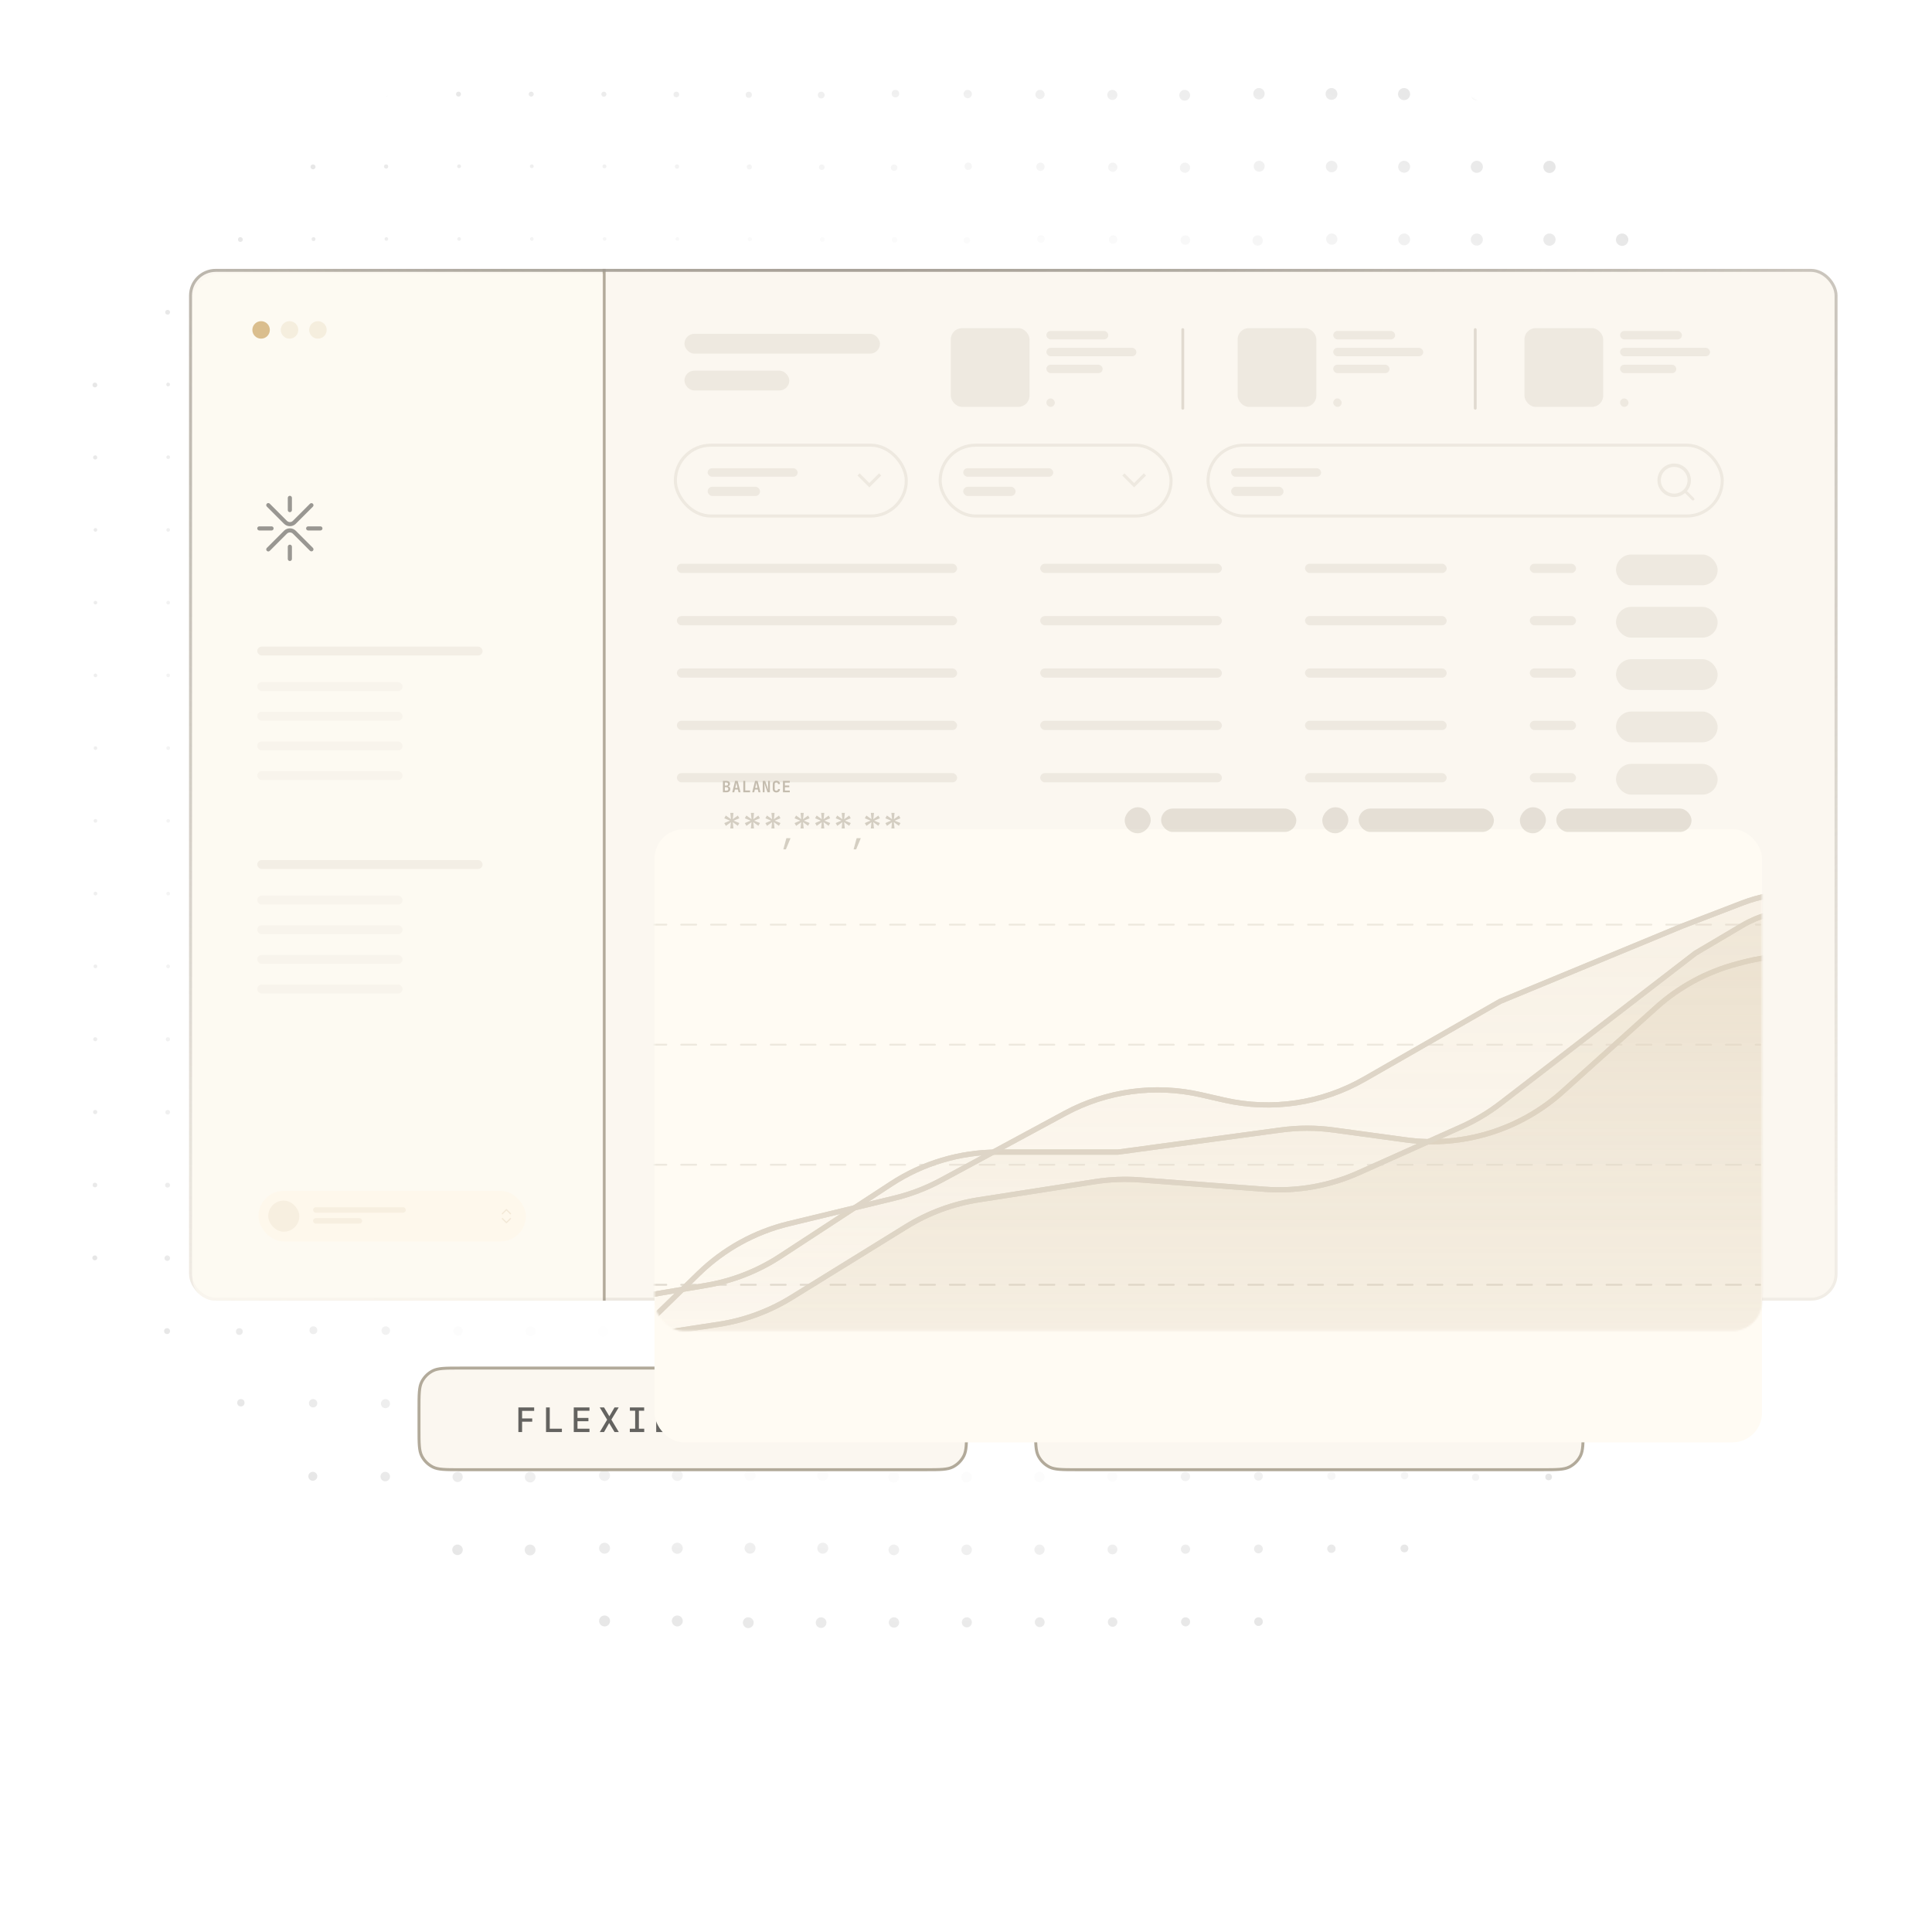 <svg width="1200" height="1200" viewBox="0 0 1200 1200" fill="none" xmlns="http://www.w3.org/2000/svg">
<g clip-path="url(#clip0_1_10714)">
<mask id="mask0_1_10714" style="mask-type:alpha" maskUnits="userSpaceOnUse" x="-32" y="-29" width="1218" height="1073">
<ellipse cx="608.575" cy="536.227" rx="608.575" ry="536.227" transform="matrix(-1 0 0 1 1185.43 -28.883)" fill="url(#paint0_radial_1_10714)"/>
</mask>
<g mask="url(#mask0_1_10714)">
<g opacity="0.1">
<circle cx="3.578" cy="3.578" r="3.578" transform="matrix(-1 0 0 1 1101.73 54.688)" fill="black"/>
<circle cx="3.713" cy="3.713" r="3.713" transform="matrix(-1 0 0 1 1056.56 54.688)" fill="black"/>
<circle cx="3.757" cy="3.757" r="3.757" transform="matrix(-1 0 0 1 1011.38 54.688)" fill="black"/>
<circle cx="3.802" cy="3.802" r="3.802" transform="matrix(-1 0 0 1 966.206 54.688)" fill="black"/>
<circle cx="3.802" cy="3.802" r="3.802" transform="matrix(-1 0 0 1 921.029 54.688)" fill="black"/>
<circle cx="3.757" cy="3.757" r="3.757" transform="matrix(-1 0 0 1 875.852 54.688)" fill="black"/>
<circle cx="3.668" cy="3.668" r="3.668" transform="matrix(-1 0 0 1 830.676 54.688)" fill="black"/>
<circle cx="3.534" cy="3.534" r="3.534" transform="matrix(-1 0 0 1 785.498 54.688)" fill="black"/>
<circle cx="3.355" cy="3.355" r="3.355" transform="matrix(-1 0 0 1 739.194 55.818)" fill="black"/>
<circle cx="3.131" cy="3.131" r="3.131" transform="matrix(-1 0 0 1 694.015 55.818)" fill="black"/>
<circle cx="2.863" cy="2.863" r="2.863" transform="matrix(-1 0 0 1 648.837 55.818)" fill="black"/>
<circle cx="2.594" cy="2.594" r="2.594" transform="matrix(-1 0 0 1 603.662 55.818)" fill="black"/>
<circle cx="2.326" cy="2.326" r="2.326" transform="matrix(-1 0 0 1 558.484 55.818)" fill="black"/>
<circle cx="2.103" cy="2.103" r="2.103" transform="matrix(-1 0 0 1 512.179 56.947)" fill="black"/>
<circle cx="1.924" cy="1.924" r="1.924" transform="matrix(-1 0 0 1 467.002 56.947)" fill="black"/>
<circle cx="1.745" cy="1.745" r="1.745" transform="matrix(-1 0 0 1 421.824 56.947)" fill="black"/>
<circle cx="1.566" cy="1.566" r="1.566" transform="matrix(-1 0 0 1 376.648 56.947)" fill="black"/>
<circle cx="1.521" cy="1.521" r="1.521" transform="matrix(-1 0 0 1 331.473 56.947)" fill="black"/>
<circle cx="1.521" cy="1.521" r="1.521" transform="matrix(-1 0 0 1 286.295 56.947)" fill="black"/>
<circle cx="1.655" cy="1.655" r="1.655" transform="matrix(-1 0 0 1 241.119 56.947)" fill="black"/>
<circle cx="1.834" cy="1.834" r="1.834" transform="matrix(-1 0 0 1 195.943 56.947)" fill="black"/>
<circle cx="2.058" cy="2.058" r="2.058" transform="matrix(-1 0 0 1 150.767 56.947)" fill="black"/>
<circle cx="2.281" cy="2.281" r="2.281" transform="matrix(-1 0 0 1 106.718 55.818)" fill="black"/>
<circle cx="2.46" cy="2.46" r="2.46" transform="matrix(-1 0 0 1 61.541 55.818)" fill="black"/>
<circle cx="3.757" cy="3.757" r="3.757" transform="matrix(-1 0 0 1 1101.73 99.865)" fill="black"/>
<circle cx="3.802" cy="3.802" r="3.802" transform="matrix(-1 0 0 1 1056.56 99.865)" fill="black"/>
<circle cx="3.802" cy="3.802" r="3.802" transform="matrix(-1 0 0 1 1011.38 99.865)" fill="black"/>
<circle cx="3.802" cy="3.802" r="3.802" transform="matrix(-1 0 0 1 966.206 99.865)" fill="black"/>
<circle cx="3.757" cy="3.757" r="3.757" transform="matrix(-1 0 0 1 921.029 99.865)" fill="black"/>
<circle cx="3.713" cy="3.713" r="3.713" transform="matrix(-1 0 0 1 875.852 99.865)" fill="black"/>
<circle cx="3.578" cy="3.578" r="3.578" transform="matrix(-1 0 0 1 830.676 99.865)" fill="black"/>
<circle cx="3.4" cy="3.4" r="3.4" transform="matrix(-1 0 0 1 785.498 99.865)" fill="black"/>
<circle cx="3.176" cy="3.176" r="3.176" transform="matrix(-1 0 0 1 739.194 100.994)" fill="black"/>
<circle cx="2.863" cy="2.863" r="2.863" transform="matrix(-1 0 0 1 694.015 100.994)" fill="black"/>
<circle cx="2.594" cy="2.594" r="2.594" transform="matrix(-1 0 0 1 648.837 100.994)" fill="black"/>
<circle cx="2.281" cy="2.281" r="2.281" transform="matrix(-1 0 0 1 603.662 100.994)" fill="black"/>
<circle cx="2.013" cy="2.013" r="2.013" transform="matrix(-1 0 0 1 557.357 102.123)" fill="black"/>
<circle cx="1.745" cy="1.745" r="1.745" transform="matrix(-1 0 0 1 512.179 102.123)" fill="black"/>
<circle cx="1.566" cy="1.566" r="1.566" transform="matrix(-1 0 0 1 467.002 102.123)" fill="black"/>
<circle cx="1.342" cy="1.342" r="1.342" transform="matrix(-1 0 0 1 421.824 102.123)" fill="black"/>
<circle cx="1.208" cy="1.208" r="1.208" transform="matrix(-1 0 0 1 376.648 102.123)" fill="black"/>
<circle cx="1.163" cy="1.163" r="1.163" transform="matrix(-1 0 0 1 331.473 102.123)" fill="black"/>
<circle cx="1.163" cy="1.163" r="1.163" transform="matrix(-1 0 0 1 286.295 102.123)" fill="black"/>
<circle cx="1.297" cy="1.297" r="1.297" transform="matrix(-1 0 0 1 241.119 102.123)" fill="black"/>
<circle cx="1.521" cy="1.521" r="1.521" transform="matrix(-1 0 0 1 195.943 102.124)" fill="black"/>
<circle cx="1.745" cy="1.745" r="1.745" transform="matrix(-1 0 0 1 150.767 102.124)" fill="black"/>
<circle cx="2.013" cy="2.013" r="2.013" transform="matrix(-1 0 0 1 105.59 102.124)" fill="black"/>
<circle cx="2.237" cy="2.237" r="2.237" transform="matrix(-1 0 0 1 60.414 102.124)" fill="black"/>
<circle cx="3.802" cy="3.802" r="3.802" transform="matrix(-1 0 0 1 1101.73 145.042)" fill="black"/>
<circle cx="3.847" cy="3.847" r="3.847" transform="matrix(-1 0 0 1 1056.56 145.042)" fill="black"/>
<circle cx="3.847" cy="3.847" r="3.847" transform="matrix(-1 0 0 1 1011.38 145.042)" fill="black"/>
<circle cx="3.802" cy="3.802" r="3.802" transform="matrix(-1 0 0 1 966.206 145.042)" fill="black"/>
<circle cx="3.757" cy="3.757" r="3.757" transform="matrix(-1 0 0 1 921.029 145.042)" fill="black"/>
<circle cx="3.668" cy="3.668" r="3.668" transform="matrix(-1 0 0 1 875.852 145.042)" fill="black"/>
<circle cx="3.489" cy="3.489" r="3.489" transform="matrix(-1 0 0 1 830.676 145.042)" fill="black"/>
<circle cx="3.221" cy="3.221" r="3.221" transform="matrix(-1 0 0 1 784.37 146.171)" fill="black"/>
<circle cx="2.952" cy="2.952" r="2.952" transform="matrix(-1 0 0 1 739.194 146.171)" fill="black"/>
<circle cx="2.639" cy="2.639" r="2.639" transform="matrix(-1 0 0 1 694.015 146.171)" fill="black"/>
<circle cx="2.281" cy="2.281" r="2.281" transform="matrix(-1 0 0 1 648.837 146.171)" fill="black"/>
<circle cx="2.013" cy="2.013" r="2.013" transform="matrix(-1 0 0 1 602.534 147.3)" fill="black"/>
<circle cx="1.7" cy="1.7" r="1.7" transform="matrix(-1 0 0 1 557.357 147.3)" fill="black"/>
<circle cx="1.432" cy="1.432" r="1.432" transform="matrix(-1 0 0 1 512.179 147.3)" fill="black"/>
<circle cx="1.253" cy="1.253" r="1.253" transform="matrix(-1 0 0 1 467.002 147.3)" fill="black"/>
<circle cx="1.129" cy="1.129" r="1.129" transform="matrix(-1 0 0 1 421.824 147.3)" fill="black"/>
<circle cx="1.129" cy="1.129" r="1.129" transform="matrix(-1 0 0 1 376.648 147.3)" fill="black"/>
<circle cx="1.129" cy="1.129" r="1.129" transform="matrix(-1 0 0 1 331.473 147.3)" fill="black"/>
<circle cx="1.129" cy="1.129" r="1.129" transform="matrix(-1 0 0 1 286.295 147.3)" fill="black"/>
<circle cx="1.129" cy="1.129" r="1.129" transform="matrix(-1 0 0 1 241.119 147.3)" fill="black"/>
<circle cx="1.208" cy="1.208" r="1.208" transform="matrix(-1 0 0 1 195.943 147.301)" fill="black"/>
<circle cx="1.476" cy="1.476" r="1.476" transform="matrix(-1 0 0 1 150.767 147.301)" fill="black"/>
<circle cx="1.789" cy="1.789" r="1.789" transform="matrix(-1 0 0 1 105.59 147.301)" fill="black"/>
<circle cx="2.013" cy="2.013" r="2.013" transform="matrix(-1 0 0 1 60.414 147.301)" fill="black"/>
<circle cx="3.892" cy="3.892" r="3.892" transform="matrix(-1 0 0 1 1101.73 190.218)" fill="black"/>
<circle cx="3.892" cy="3.892" r="3.892" transform="matrix(-1 0 0 1 1056.56 190.218)" fill="black"/>
<circle cx="3.847" cy="3.847" r="3.847" transform="matrix(-1 0 0 1 1011.38 190.218)" fill="black"/>
<circle cx="3.802" cy="3.802" r="3.802" transform="matrix(-1 0 0 1 966.206 190.218)" fill="black"/>
<circle cx="3.668" cy="3.668" r="3.668" transform="matrix(-1 0 0 1 921.029 190.218)" fill="black"/>
<circle cx="3.534" cy="3.534" r="3.534" transform="matrix(-1 0 0 1 875.852 190.218)" fill="black"/>
<circle cx="3.31" cy="3.31" r="3.31" transform="matrix(-1 0 0 1 829.546 191.347)" fill="black"/>
<circle cx="2.997" cy="2.997" r="2.997" transform="matrix(-1 0 0 1 784.37 191.347)" fill="black"/>
<circle cx="2.729" cy="2.729" r="2.729" transform="matrix(-1 0 0 1 739.194 191.347)" fill="black"/>
<circle cx="2.326" cy="2.326" r="2.326" transform="matrix(-1 0 0 1 694.015 191.347)" fill="black"/>
<circle cx="1.968" cy="1.968" r="1.968" transform="matrix(-1 0 0 1 647.71 192.477)" fill="black"/>
<circle cx="1.655" cy="1.655" r="1.655" transform="matrix(-1 0 0 1 602.534 192.477)" fill="black"/>
<circle cx="1.297" cy="1.297" r="1.297" transform="matrix(-1 0 0 1 557.357 192.477)" fill="black"/>
<circle cx="1.129" cy="1.129" r="1.129" transform="matrix(-1 0 0 1 512.179 192.477)" fill="black"/>
<circle cx="1.129" cy="1.129" r="1.129" transform="matrix(-1 0 0 1 467.002 192.477)" fill="black"/>
<circle cx="1.129" cy="1.129" r="1.129" transform="matrix(-1 0 0 1 421.824 192.477)" fill="black"/>
<circle cx="1.129" cy="1.129" r="1.129" transform="matrix(-1 0 0 1 376.648 192.477)" fill="black"/>
<circle cx="1.129" cy="1.129" r="1.129" transform="matrix(-1 0 0 1 331.473 192.477)" fill="black"/>
<circle cx="1.129" cy="1.129" r="1.129" transform="matrix(-1 0 0 1 286.295 192.477)" fill="black"/>
<circle cx="1.129" cy="1.129" r="1.129" transform="matrix(-1 0 0 1 241.119 192.477)" fill="black"/>
<circle cx="1.129" cy="1.129" r="1.129" transform="matrix(-1 0 0 1 195.943 192.477)" fill="black"/>
<circle cx="1.163" cy="1.163" r="1.163" transform="matrix(-1 0 0 1 150.767 192.477)" fill="black"/>
<circle cx="1.476" cy="1.476" r="1.476" transform="matrix(-1 0 0 1 105.59 192.477)" fill="black"/>
<circle cx="1.745" cy="1.745" r="1.745" transform="matrix(-1 0 0 1 60.414 192.477)" fill="black"/>
<circle cx="3.892" cy="3.892" r="3.892" transform="matrix(-1 0 0 1 1101.73 235.395)" fill="black"/>
<circle cx="3.892" cy="3.892" r="3.892" transform="matrix(-1 0 0 1 1056.56 235.395)" fill="black"/>
<circle cx="3.847" cy="3.847" r="3.847" transform="matrix(-1 0 0 1 1011.38 235.394)" fill="black"/>
<circle cx="3.757" cy="3.757" r="3.757" transform="matrix(-1 0 0 1 966.206 235.394)" fill="black"/>
<circle opacity="0.3" cx="3.578" cy="3.578" r="3.578" transform="matrix(-1 0 0 1 921.029 235.394)" fill="black"/>
<circle cx="3.4" cy="3.4" r="3.4" transform="matrix(-1 0 0 1 875.852 235.394)" fill="black"/>
<circle cx="3.131" cy="3.131" r="3.131" transform="matrix(-1 0 0 1 829.546 236.524)" fill="black"/>
<circle cx="2.46" cy="2.46" r="2.46" transform="matrix(-1 0 0 1 739.194 236.524)" fill="black"/>
<circle cx="2.058" cy="2.058" r="2.058" transform="matrix(-1 0 0 1 692.886 237.653)" fill="black"/>
<circle cx="1.655" cy="1.655" r="1.655" transform="matrix(-1 0 0 1 647.71 237.653)" fill="black"/>
<circle cx="1.297" cy="1.297" r="1.297" transform="matrix(-1 0 0 1 602.534 237.653)" fill="black"/>
<circle cx="1.129" cy="1.129" r="1.129" transform="matrix(-1 0 0 1 557.357 237.653)" fill="black"/>
<circle cx="1.129" cy="1.129" r="1.129" transform="matrix(-1 0 0 1 512.179 237.653)" fill="black"/>
<circle cx="1.129" cy="1.129" r="1.129" transform="matrix(-1 0 0 1 467.002 237.653)" fill="black"/>
<circle cx="1.129" cy="1.129" r="1.129" transform="matrix(-1 0 0 1 421.824 237.653)" fill="black"/>
<circle cx="1.129" cy="1.129" r="1.129" transform="matrix(-1 0 0 1 376.648 237.653)" fill="black"/>
<circle cx="1.129" cy="1.129" r="1.129" transform="matrix(-1 0 0 1 331.473 237.653)" fill="black"/>
<circle cx="1.129" cy="1.129" r="1.129" transform="matrix(-1 0 0 1 286.295 237.653)" fill="black"/>
<circle cx="1.129" cy="1.129" r="1.129" transform="matrix(-1 0 0 1 241.119 237.653)" fill="black"/>
<circle cx="1.129" cy="1.129" r="1.129" transform="matrix(-1 0 0 1 195.943 237.654)" fill="black"/>
<circle cx="1.129" cy="1.129" r="1.129" transform="matrix(-1 0 0 1 150.767 237.654)" fill="black"/>
<circle cx="1.163" cy="1.163" r="1.163" transform="matrix(-1 0 0 1 105.59 237.654)" fill="black"/>
<circle cx="1.476" cy="1.476" r="1.476" transform="matrix(-1 0 0 1 60.414 237.654)" fill="black"/>
<circle cx="3.892" cy="3.892" r="3.892" transform="matrix(-1 0 0 1 1101.73 280.572)" fill="black"/>
<circle cx="3.847" cy="3.847" r="3.847" transform="matrix(-1 0 0 1 1056.56 280.572)" fill="black"/>
<circle cx="3.757" cy="3.757" r="3.757" transform="matrix(-1 0 0 1 1011.38 280.571)" fill="black"/>
<circle cx="3.668" cy="3.668" r="3.668" transform="matrix(-1 0 0 1 966.206 280.571)" fill="black"/>
<circle opacity="0.3" cx="3.444" cy="3.444" r="3.444" transform="matrix(-1 0 0 1 921.029 280.571)" fill="black"/>
<circle opacity="0.4" cx="3.265" cy="3.265" r="3.265" transform="matrix(-1 0 0 1 874.723 281.701)" fill="black"/>
<circle opacity="0.4" cx="2.594" cy="2.594" r="2.594" transform="matrix(-1 0 0 1 784.37 281.7)" fill="black"/>
<circle cx="2.237" cy="2.237" r="2.237" transform="matrix(-1 0 0 1 738.063 282.83)" fill="black"/>
<circle cx="1.834" cy="1.834" r="1.834" transform="matrix(-1 0 0 1 692.886 282.83)" fill="black"/>
<circle cx="1.432" cy="1.432" r="1.432" transform="matrix(-1 0 0 1 647.71 282.83)" fill="black"/>
<circle cx="1.129" cy="1.129" r="1.129" transform="matrix(-1 0 0 1 602.534 282.83)" fill="black"/>
<circle cx="1.129" cy="1.129" r="1.129" transform="matrix(-1 0 0 1 557.357 282.83)" fill="black"/>
<circle cx="1.129" cy="1.129" r="1.129" transform="matrix(-1 0 0 1 512.179 282.83)" fill="black"/>
<circle cx="1.129" cy="1.129" r="1.129" transform="matrix(-1 0 0 1 467.002 282.83)" fill="black"/>
<circle cx="1.129" cy="1.129" r="1.129" transform="matrix(-1 0 0 1 421.824 282.83)" fill="black"/>
<circle cx="1.129" cy="1.129" r="1.129" transform="matrix(-1 0 0 1 376.648 282.83)" fill="black"/>
<circle cx="1.129" cy="1.129" r="1.129" transform="matrix(-1 0 0 1 331.473 282.83)" fill="black"/>
<circle cx="1.129" cy="1.129" r="1.129" transform="matrix(-1 0 0 1 286.295 282.83)" fill="black"/>
<circle cx="1.129" cy="1.129" r="1.129" transform="matrix(-1 0 0 1 241.119 282.83)" fill="black"/>
<circle cx="1.129" cy="1.129" r="1.129" transform="matrix(-1 0 0 1 195.943 282.83)" fill="black"/>
<circle cx="1.129" cy="1.129" r="1.129" transform="matrix(-1 0 0 1 150.767 282.83)" fill="black"/>
<circle cx="1.129" cy="1.129" r="1.129" transform="matrix(-1 0 0 1 105.59 282.83)" fill="black"/>
<circle cx="1.297" cy="1.297" r="1.297" transform="matrix(-1 0 0 1 60.414 282.83)" fill="black"/>
<circle cx="3.847" cy="3.847" r="3.847" transform="matrix(-1 0 0 1 1101.73 325.748)" fill="black"/>
<circle cx="3.757" cy="3.757" r="3.757" transform="matrix(-1 0 0 1 1056.56 325.748)" fill="black"/>
<circle cx="3.668" cy="3.668" r="3.668" transform="matrix(-1 0 0 1 1011.38 325.748)" fill="black"/>
<circle cx="3.489" cy="3.489" r="3.489" transform="matrix(-1 0 0 1 966.206 325.748)" fill="black"/>
<circle opacity="0.3" cx="3.31" cy="3.31" r="3.31" transform="matrix(-1 0 0 1 919.899 326.878)" fill="black"/>
<circle opacity="0.4" cx="3.042" cy="3.042" r="3.042" transform="matrix(-1 0 0 1 874.723 326.878)" fill="black"/>
<circle opacity="0.4" cx="2.326" cy="2.326" r="2.326" transform="matrix(-1 0 0 1 784.37 326.877)" fill="black"/>
<circle cx="2.013" cy="2.013" r="2.013" transform="matrix(-1 0 0 1 738.063 328.007)" fill="black"/>
<circle cx="1.655" cy="1.655" r="1.655" transform="matrix(-1 0 0 1 692.886 328.007)" fill="black"/>
<circle cx="1.253" cy="1.253" r="1.253" transform="matrix(-1 0 0 1 647.71 328.007)" fill="black"/>
<circle cx="1.129" cy="1.129" r="1.129" transform="matrix(-1 0 0 1 602.534 328.007)" fill="black"/>
<circle cx="1.129" cy="1.129" r="1.129" transform="matrix(-1 0 0 1 557.357 328.007)" fill="black"/>
<circle cx="1.129" cy="1.129" r="1.129" transform="matrix(-1 0 0 1 512.179 328.007)" fill="black"/>
<circle cx="1.129" cy="1.129" r="1.129" transform="matrix(-1 0 0 1 467.002 328.007)" fill="black"/>
<circle cx="1.129" cy="1.129" r="1.129" transform="matrix(-1 0 0 1 421.824 328.007)" fill="black"/>
<circle cx="1.129" cy="1.129" r="1.129" transform="matrix(-1 0 0 1 376.648 328.007)" fill="black"/>
<circle cx="1.129" cy="1.129" r="1.129" transform="matrix(-1 0 0 1 286.295 328.007)" fill="black"/>
<circle cx="1.129" cy="1.129" r="1.129" transform="matrix(-1 0 0 1 241.119 328.007)" fill="black"/>
<circle cx="1.129" cy="1.129" r="1.129" transform="matrix(-1 0 0 1 195.943 328.007)" fill="black"/>
<circle cx="1.129" cy="1.129" r="1.129" transform="matrix(-1 0 0 1 150.767 328.007)" fill="black"/>
<circle cx="1.129" cy="1.129" r="1.129" transform="matrix(-1 0 0 1 105.59 328.007)" fill="black"/>
<circle cx="1.129" cy="1.129" r="1.129" transform="matrix(-1 0 0 1 60.414 328.007)" fill="black"/>
<circle cx="3.713" cy="3.713" r="3.713" transform="matrix(-1 0 0 1 1101.73 370.925)" fill="black"/>
<circle cx="3.623" cy="3.623" r="3.623" transform="matrix(-1 0 0 1 1056.56 370.925)" fill="black"/>
<circle cx="3.489" cy="3.489" r="3.489" transform="matrix(-1 0 0 1 1011.38 370.925)" fill="black"/>
<circle cx="3.31" cy="3.31" r="3.31" transform="matrix(-1 0 0 1 965.075 372.054)" fill="black"/>
<circle opacity="0.3" cx="3.086" cy="3.086" r="3.086" transform="matrix(-1 0 0 1 919.899 372.054)" fill="black"/>
<circle opacity="0.4" cx="2.818" cy="2.818" r="2.818" transform="matrix(-1 0 0 1 874.723 372.054)" fill="black"/>
<circle opacity="0.4" cx="2.505" cy="2.505" r="2.505" transform="matrix(-1 0 0 1 829.546 372.054)" fill="black"/>
<circle opacity="0.4" cx="2.192" cy="2.192" r="2.192" transform="matrix(-1 0 0 1 783.239 373.183)" fill="black"/>
<circle cx="1.879" cy="1.879" r="1.879" transform="matrix(-1 0 0 1 738.063 373.183)" fill="black"/>
<circle cx="1.521" cy="1.521" r="1.521" transform="matrix(-1 0 0 1 692.886 373.183)" fill="black"/>
<circle cx="1.253" cy="1.253" r="1.253" transform="matrix(-1 0 0 1 647.71 373.183)" fill="black"/>
<circle cx="1.129" cy="1.129" r="1.129" transform="matrix(-1 0 0 1 602.534 373.183)" fill="black"/>
<circle cx="1.129" cy="1.129" r="1.129" transform="matrix(-1 0 0 1 557.357 373.183)" fill="black"/>
<circle cx="1.129" cy="1.129" r="1.129" transform="matrix(-1 0 0 1 512.179 373.183)" fill="black"/>
<circle cx="1.129" cy="1.129" r="1.129" transform="matrix(-1 0 0 1 467.002 373.183)" fill="black"/>
<circle cx="1.129" cy="1.129" r="1.129" transform="matrix(-1 0 0 1 421.824 373.183)" fill="black"/>
<circle cx="1.129" cy="1.129" r="1.129" transform="matrix(-1 0 0 1 376.648 373.183)" fill="black"/>
<circle cx="1.129" cy="1.129" r="1.129" transform="matrix(-1 0 0 1 331.473 373.183)" fill="black"/>
<circle cx="1.129" cy="1.129" r="1.129" transform="matrix(-1 0 0 1 286.295 373.183)" fill="black"/>
<circle cx="1.129" cy="1.129" r="1.129" transform="matrix(-1 0 0 1 241.119 373.183)" fill="black"/>
<circle cx="1.129" cy="1.129" r="1.129" transform="matrix(-1 0 0 1 195.943 373.183)" fill="black"/>
<circle cx="1.129" cy="1.129" r="1.129" transform="matrix(-1 0 0 1 150.767 373.183)" fill="black"/>
<circle cx="1.129" cy="1.129" r="1.129" transform="matrix(-1 0 0 1 105.59 373.183)" fill="black"/>
<circle cx="1.129" cy="1.129" r="1.129" transform="matrix(-1 0 0 1 60.414 373.183)" fill="black"/>
<circle cx="3.578" cy="3.578" r="3.578" transform="matrix(-1 0 0 1 1101.73 416.101)" fill="black"/>
<circle cx="3.444" cy="3.444" r="3.444" transform="matrix(-1 0 0 1 1056.56 416.101)" fill="black"/>
<circle cx="3.31" cy="3.31" r="3.31" transform="matrix(-1 0 0 1 1010.25 417.231)" fill="black"/>
<circle cx="3.131" cy="3.131" r="3.131" transform="matrix(-1 0 0 1 965.075 417.231)" fill="black"/>
<circle cx="2.863" cy="2.863" r="2.863" transform="matrix(-1 0 0 1 919.899 417.231)" fill="black"/>
<circle cx="2.639" cy="2.639" r="2.639" transform="matrix(-1 0 0 1 874.723 417.231)" fill="black"/>
<circle cx="2.371" cy="2.371" r="2.371" transform="matrix(-1 0 0 1 829.546 417.231)" fill="black"/>
<circle cx="2.058" cy="2.058" r="2.058" transform="matrix(-1 0 0 1 783.239 418.36)" fill="black"/>
<circle cx="1.834" cy="1.834" r="1.834" transform="matrix(-1 0 0 1 738.063 418.36)" fill="black"/>
<circle cx="1.521" cy="1.521" r="1.521" transform="matrix(-1 0 0 1 692.886 418.36)" fill="black"/>
<circle cx="1.297" cy="1.297" r="1.297" transform="matrix(-1 0 0 1 647.71 418.36)" fill="black"/>
<circle cx="1.163" cy="1.163" r="1.163" transform="matrix(-1 0 0 1 602.534 418.36)" fill="black"/>
<circle cx="1.129" cy="1.129" r="1.129" transform="matrix(-1 0 0 1 557.357 418.36)" fill="black"/>
<circle cx="1.129" cy="1.129" r="1.129" transform="matrix(-1 0 0 1 512.179 418.36)" fill="black"/>
<circle cx="1.129" cy="1.129" r="1.129" transform="matrix(-1 0 0 1 467.002 418.36)" fill="black"/>
<circle cx="1.129" cy="1.129" r="1.129" transform="matrix(-1 0 0 1 421.824 418.36)" fill="black"/>
<circle cx="1.129" cy="1.129" r="1.129" transform="matrix(-1 0 0 1 376.648 418.36)" fill="black"/>
<circle cx="1.129" cy="1.129" r="1.129" transform="matrix(-1 0 0 1 331.473 418.36)" fill="black"/>
<circle cx="1.129" cy="1.129" r="1.129" transform="matrix(-1 0 0 1 286.295 418.36)" fill="black"/>
<circle cx="1.129" cy="1.129" r="1.129" transform="matrix(-1 0 0 1 241.119 418.36)" fill="black"/>
<circle cx="1.129" cy="1.129" r="1.129" transform="matrix(-1 0 0 1 195.943 418.361)" fill="black"/>
<circle cx="1.129" cy="1.129" r="1.129" transform="matrix(-1 0 0 1 150.767 418.361)" fill="black"/>
<circle cx="1.129" cy="1.129" r="1.129" transform="matrix(-1 0 0 1 105.59 418.361)" fill="black"/>
<circle cx="1.129" cy="1.129" r="1.129" transform="matrix(-1 0 0 1 60.414 418.361)" fill="black"/>
<circle cx="3.355" cy="3.355" r="3.355" transform="matrix(-1 0 0 1 1100.6 462.407)" fill="black"/>
<circle cx="3.221" cy="3.221" r="3.221" transform="matrix(-1 0 0 1 1055.43 462.407)" fill="black"/>
<circle cx="3.086" cy="3.086" r="3.086" transform="matrix(-1 0 0 1 1010.25 462.407)" fill="black"/>
<circle cx="2.863" cy="2.863" r="2.863" transform="matrix(-1 0 0 1 965.075 462.407)" fill="black"/>
<circle cx="2.46" cy="2.46" r="2.46" transform="matrix(-1 0 0 1 874.723 462.407)" fill="black"/>
<circle cx="2.237" cy="2.237" r="2.237" transform="matrix(-1 0 0 1 828.417 463.537)" fill="black"/>
<circle cx="1.129" cy="1.129" r="1.129" transform="matrix(-1 0 0 1 331.473 463.537)" fill="black"/>
<circle cx="1.129" cy="1.129" r="1.129" transform="matrix(-1 0 0 1 286.295 463.537)" fill="black"/>
<circle cx="1.129" cy="1.129" r="1.129" transform="matrix(-1 0 0 1 241.119 463.537)" fill="black"/>
<circle cx="1.129" cy="1.129" r="1.129" transform="matrix(-1 0 0 1 195.943 463.537)" fill="black"/>
<circle cx="1.129" cy="1.129" r="1.129" transform="matrix(-1 0 0 1 150.767 463.537)" fill="black"/>
<circle cx="1.129" cy="1.129" r="1.129" transform="matrix(-1 0 0 1 105.59 463.537)" fill="black"/>
<circle cx="1.129" cy="1.129" r="1.129" transform="matrix(-1 0 0 1 60.414 463.537)" fill="black"/>
<circle cx="3.131" cy="3.131" r="3.131" transform="matrix(-1 0 0 1 1100.6 507.584)" fill="black"/>
<circle cx="2.952" cy="2.952" r="2.952" transform="matrix(-1 0 0 1 1055.43 507.584)" fill="black"/>
<circle cx="2.818" cy="2.818" r="2.818" transform="matrix(-1 0 0 1 1010.25 507.584)" fill="black"/>
<circle cx="2.639" cy="2.639" r="2.639" transform="matrix(-1 0 0 1 965.075 507.584)" fill="black"/>
<circle cx="2.46" cy="2.46" r="2.46" transform="matrix(-1 0 0 1 919.899 507.584)" fill="black"/>
<circle cx="2.326" cy="2.326" r="2.326" transform="matrix(-1 0 0 1 874.723 507.584)" fill="black"/>
<circle cx="2.147" cy="2.147" r="2.147" transform="matrix(-1 0 0 1 828.417 508.713)" fill="black"/>
<circle cx="1.253" cy="1.253" r="1.253" transform="matrix(-1 0 0 1 331.473 508.713)" fill="black"/>
<circle cx="1.129" cy="1.129" r="1.129" transform="matrix(-1 0 0 1 286.295 508.713)" fill="black"/>
<circle cx="1.129" cy="1.129" r="1.129" transform="matrix(-1 0 0 1 241.119 508.713)" fill="black"/>
<circle cx="1.129" cy="1.129" r="1.129" transform="matrix(-1 0 0 1 195.943 508.713)" fill="black"/>
<circle cx="1.129" cy="1.129" r="1.129" transform="matrix(-1 0 0 1 150.767 508.713)" fill="black"/>
<circle cx="1.129" cy="1.129" r="1.129" transform="matrix(-1 0 0 1 105.59 508.713)" fill="black"/>
<circle cx="1.129" cy="1.129" r="1.129" transform="matrix(-1 0 0 1 60.414 508.713)" fill="black"/>
<circle cx="2.863" cy="2.863" r="2.863" transform="matrix(-1 0 0 1 1100.6 552.76)" fill="black"/>
<circle cx="2.729" cy="2.729" r="2.729" transform="matrix(-1 0 0 1 1055.43 552.76)" fill="black"/>
<circle cx="2.594" cy="2.594" r="2.594" transform="matrix(-1 0 0 1 1010.25 552.76)" fill="black"/>
<circle cx="2.46" cy="2.46" r="2.46" transform="matrix(-1 0 0 1 965.075 552.76)" fill="black"/>
<circle cx="2.326" cy="2.326" r="2.326" transform="matrix(-1 0 0 1 919.899 552.76)" fill="black"/>
<circle cx="2.237" cy="2.237" r="2.237" transform="matrix(-1 0 0 1 873.593 553.89)" fill="black"/>
<circle cx="2.147" cy="2.147" r="2.147" transform="matrix(-1 0 0 1 828.417 553.89)" fill="black"/>
<circle cx="1.611" cy="1.611" r="1.611" transform="matrix(-1 0 0 1 331.473 553.89)" fill="black"/>
<circle cx="1.432" cy="1.432" r="1.432" transform="matrix(-1 0 0 1 286.295 553.89)" fill="black"/>
<circle cx="1.297" cy="1.297" r="1.297" transform="matrix(-1 0 0 1 241.119 553.89)" fill="black"/>
<circle cx="1.163" cy="1.163" r="1.163" transform="matrix(-1 0 0 1 195.943 553.89)" fill="black"/>
<circle cx="1.129" cy="1.129" r="1.129" transform="matrix(-1 0 0 1 150.767 553.89)" fill="black"/>
<circle cx="1.129" cy="1.129" r="1.129" transform="matrix(-1 0 0 1 105.59 553.89)" fill="black"/>
<circle cx="1.129" cy="1.129" r="1.129" transform="matrix(-1 0 0 1 60.414 553.89)" fill="black"/>
<circle cx="2.639" cy="2.639" r="2.639" transform="matrix(-1 0 0 1 1100.6 597.937)" fill="black"/>
<circle cx="2.46" cy="2.46" r="2.46" transform="matrix(-1 0 0 1 1055.43 597.937)" fill="black"/>
<circle cx="2.371" cy="2.371" r="2.371" transform="matrix(-1 0 0 1 1010.25 597.937)" fill="black"/>
<circle cx="2.281" cy="2.281" r="2.281" transform="matrix(-1 0 0 1 965.075 597.937)" fill="black"/>
<circle cx="2.192" cy="2.192" r="2.192" transform="matrix(-1 0 0 1 918.77 599.066)" fill="black"/>
<circle cx="2.147" cy="2.147" r="2.147" transform="matrix(-1 0 0 1 873.593 599.066)" fill="black"/>
<circle cx="2.147" cy="2.147" r="2.147" transform="matrix(-1 0 0 1 828.417 599.066)" fill="black"/>
<circle cx="1.968" cy="1.968" r="1.968" transform="matrix(-1 0 0 1 331.473 599.066)" fill="black"/>
<circle cx="1.789" cy="1.789" r="1.789" transform="matrix(-1 0 0 1 286.295 599.066)" fill="black"/>
<circle cx="1.566" cy="1.566" r="1.566" transform="matrix(-1 0 0 1 241.119 599.066)" fill="black"/>
<circle cx="1.432" cy="1.432" r="1.432" transform="matrix(-1 0 0 1 195.943 599.066)" fill="black"/>
<circle cx="1.253" cy="1.253" r="1.253" transform="matrix(-1 0 0 1 150.767 599.066)" fill="black"/>
<circle cx="1.163" cy="1.163" r="1.163" transform="matrix(-1 0 0 1 105.59 599.066)" fill="black"/>
<circle cx="1.163" cy="1.163" r="1.163" transform="matrix(-1 0 0 1 60.414 599.066)" fill="black"/>
<circle cx="2.416" cy="2.416" r="2.416" transform="matrix(-1 0 0 1 1100.6 643.113)" fill="black"/>
<circle cx="2.281" cy="2.281" r="2.281" transform="matrix(-1 0 0 1 1055.43 643.113)" fill="black"/>
<circle cx="2.192" cy="2.192" r="2.192" transform="matrix(-1 0 0 1 1009.12 644.243)" fill="black"/>
<circle cx="2.147" cy="2.147" r="2.147" transform="matrix(-1 0 0 1 963.946 644.243)" fill="black"/>
<circle cx="2.147" cy="2.147" r="2.147" transform="matrix(-1 0 0 1 918.77 644.243)" fill="black"/>
<circle cx="2.147" cy="2.147" r="2.147" transform="matrix(-1 0 0 1 873.593 644.243)" fill="black"/>
<circle cx="2.192" cy="2.192" r="2.192" transform="matrix(-1 0 0 1 828.417 644.243)" fill="black"/>
<circle cx="2.281" cy="2.281" r="2.281" transform="matrix(-1 0 0 1 332.603 643.113)" fill="black"/>
<circle cx="2.058" cy="2.058" r="2.058" transform="matrix(-1 0 0 1 286.295 644.243)" fill="black"/>
<circle cx="1.834" cy="1.834" r="1.834" transform="matrix(-1 0 0 1 241.119 644.243)" fill="black"/>
<circle cx="1.655" cy="1.655" r="1.655" transform="matrix(-1 0 0 1 195.943 644.243)" fill="black"/>
<circle cx="1.432" cy="1.432" r="1.432" transform="matrix(-1 0 0 1 150.767 644.243)" fill="black"/>
<circle cx="1.297" cy="1.297" r="1.297" transform="matrix(-1 0 0 1 105.59 644.243)" fill="black"/>
<circle cx="1.253" cy="1.253" r="1.253" transform="matrix(-1 0 0 1 60.414 644.243)" fill="black"/>
<circle cx="2.237" cy="2.237" r="2.237" transform="matrix(-1 0 0 1 1099.48 689.42)" fill="black"/>
<circle cx="2.103" cy="2.103" r="2.103" transform="matrix(-1 0 0 1 1054.3 689.42)" fill="black"/>
<circle cx="2.058" cy="2.058" r="2.058" transform="matrix(-1 0 0 1 1009.12 689.42)" fill="black"/>
<circle cx="2.058" cy="2.058" r="2.058" transform="matrix(-1 0 0 1 963.946 689.42)" fill="black"/>
<circle cx="2.058" cy="2.058" r="2.058" transform="matrix(-1 0 0 1 918.77 689.42)" fill="black"/>
<circle cx="2.147" cy="2.147" r="2.147" transform="matrix(-1 0 0 1 873.593 689.42)" fill="black"/>
<circle cx="2.237" cy="2.237" r="2.237" transform="matrix(-1 0 0 1 828.417 689.42)" fill="black"/>
<circle cx="2.46" cy="2.46" r="2.46" transform="matrix(-1 0 0 1 332.603 688.291)" fill="black"/>
<circle cx="2.281" cy="2.281" r="2.281" transform="matrix(-1 0 0 1 287.427 688.291)" fill="black"/>
<circle cx="2.058" cy="2.058" r="2.058" transform="matrix(-1 0 0 1 241.119 689.42)" fill="black"/>
<circle cx="1.834" cy="1.834" r="1.834" transform="matrix(-1 0 0 1 195.943 689.42)" fill="black"/>
<circle cx="1.611" cy="1.611" r="1.611" transform="matrix(-1 0 0 1 150.767 689.42)" fill="black"/>
<circle cx="1.432" cy="1.432" r="1.432" transform="matrix(-1 0 0 1 105.59 689.42)" fill="black"/>
<circle cx="1.297" cy="1.297" r="1.297" transform="matrix(-1 0 0 1 60.414 689.42)" fill="black"/>
<circle cx="2.013" cy="2.013" r="2.013" transform="matrix(-1 0 0 1 1099.48 734.597)" fill="black"/>
<circle cx="1.924" cy="1.924" r="1.924" transform="matrix(-1 0 0 1 1054.3 734.597)" fill="black"/>
<circle cx="1.924" cy="1.924" r="1.924" transform="matrix(-1 0 0 1 1009.12 734.597)" fill="black"/>
<circle cx="1.924" cy="1.924" r="1.924" transform="matrix(-1 0 0 1 963.946 734.597)" fill="black"/>
<circle cx="2.058" cy="2.058" r="2.058" transform="matrix(-1 0 0 1 918.77 734.596)" fill="black"/>
<circle opacity="0.5" cx="2.147" cy="2.147" r="2.147" transform="matrix(-1 0 0 1 873.593 734.596)" fill="black"/>
<circle opacity="0.5" cx="2.326" cy="2.326" r="2.326" transform="matrix(-1 0 0 1 829.546 733.467)" fill="black"/>
<circle cx="2.505" cy="2.505" r="2.505" transform="matrix(-1 0 0 1 784.37 733.467)" fill="black"/>
<circle cx="2.639" cy="2.639" r="2.639" transform="matrix(-1 0 0 1 739.194 733.467)" fill="black"/>
<circle cx="2.773" cy="2.773" r="2.773" transform="matrix(-1 0 0 1 694.015 733.467)" fill="black"/>
<circle cx="2.952" cy="2.952" r="2.952" transform="matrix(-1 0 0 1 468.132 733.467)" fill="black"/>
<circle cx="2.908" cy="2.908" r="2.908" transform="matrix(-1 0 0 1 422.956 733.467)" fill="black"/>
<circle cx="2.818" cy="2.818" r="2.818" transform="matrix(-1 0 0 1 377.779 733.467)" fill="black"/>
<circle cx="2.729" cy="2.729" r="2.729" transform="matrix(-1 0 0 1 332.603 733.467)" fill="black"/>
<circle cx="2.505" cy="2.505" r="2.505" transform="matrix(-1 0 0 1 287.427 733.467)" fill="black"/>
<circle cx="2.281" cy="2.281" r="2.281" transform="matrix(-1 0 0 1 242.248 733.467)" fill="black"/>
<circle cx="2.013" cy="2.013" r="2.013" transform="matrix(-1 0 0 1 195.943 734.597)" fill="black"/>
<circle cx="1.745" cy="1.745" r="1.745" transform="matrix(-1 0 0 1 150.767 734.597)" fill="black"/>
<circle cx="1.521" cy="1.521" r="1.521" transform="matrix(-1 0 0 1 105.59 734.597)" fill="black"/>
<circle cx="1.432" cy="1.432" r="1.432" transform="matrix(-1 0 0 1 60.414 734.597)" fill="black"/>
<circle cx="1.879" cy="1.879" r="1.879" transform="matrix(-1 0 0 1 1099.48 779.773)" fill="black"/>
<circle cx="1.834" cy="1.834" r="1.834" transform="matrix(-1 0 0 1 1054.3 779.773)" fill="black"/>
<circle cx="1.834" cy="1.834" r="1.834" transform="matrix(-1 0 0 1 1009.12 779.773)" fill="black"/>
<circle cx="1.879" cy="1.879" r="1.879" transform="matrix(-1 0 0 1 963.946 779.773)" fill="black"/>
<circle cx="2.013" cy="2.013" r="2.013" transform="matrix(-1 0 0 1 918.77 779.773)" fill="black"/>
<circle opacity="0.5" cx="2.192" cy="2.192" r="2.192" transform="matrix(-1 0 0 1 873.593 779.773)" fill="black"/>
<circle opacity="0.5" cx="2.371" cy="2.371" r="2.371" transform="matrix(-1 0 0 1 829.546 778.644)" fill="black"/>
<circle cx="2.594" cy="2.594" r="2.594" transform="matrix(-1 0 0 1 784.37 778.644)" fill="black"/>
<circle cx="2.773" cy="2.773" r="2.773" transform="matrix(-1 0 0 1 739.194 778.644)" fill="black"/>
<circle cx="2.952" cy="2.952" r="2.952" transform="matrix(-1 0 0 1 694.015 778.644)" fill="black"/>
<circle cx="3.176" cy="3.176" r="3.176" transform="matrix(-1 0 0 1 468.132 778.644)" fill="black"/>
<circle cx="3.131" cy="3.131" r="3.131" transform="matrix(-1 0 0 1 422.956 778.644)" fill="black"/>
<circle cx="3.042" cy="3.042" r="3.042" transform="matrix(-1 0 0 1 377.779 778.644)" fill="black"/>
<circle cx="2.908" cy="2.908" r="2.908" transform="matrix(-1 0 0 1 332.603 778.644)" fill="black"/>
<circle cx="2.46" cy="2.46" r="2.46" transform="matrix(-1 0 0 1 242.248 778.644)" fill="black"/>
<circle cx="2.237" cy="2.237" r="2.237" transform="matrix(-1 0 0 1 195.943 779.773)" fill="black"/>
<circle cx="1.924" cy="1.924" r="1.924" transform="matrix(-1 0 0 1 150.767 779.773)" fill="black"/>
<circle cx="1.7" cy="1.7" r="1.7" transform="matrix(-1 0 0 1 105.59 779.773)" fill="black"/>
<circle cx="1.521" cy="1.521" r="1.521" transform="matrix(-1 0 0 1 60.414 779.773)" fill="black"/>
<circle cx="1.834" cy="1.834" r="1.834" transform="matrix(-1 0 0 1 1099.48 824.95)" fill="black"/>
<circle cx="1.789" cy="1.789" r="1.789" transform="matrix(-1 0 0 1 1054.3 824.95)" fill="black"/>
<circle cx="1.789" cy="1.789" r="1.789" transform="matrix(-1 0 0 1 1009.12 824.95)" fill="black"/>
<circle cx="1.924" cy="1.924" r="1.924" transform="matrix(-1 0 0 1 963.946 824.95)" fill="black"/>
<circle opacity="0.5" cx="2.058" cy="2.058" r="2.058" transform="matrix(-1 0 0 1 918.77 824.949)" fill="black"/>
<circle opacity="0.5" cx="2.237" cy="2.237" r="2.237" transform="matrix(-1 0 0 1 873.593 824.949)" fill="black"/>
<circle opacity="0.5" cx="2.46" cy="2.46" r="2.46" transform="matrix(-1 0 0 1 829.546 823.82)" fill="black"/>
<circle cx="2.684" cy="2.684" r="2.684" transform="matrix(-1 0 0 1 784.37 823.82)" fill="black"/>
<circle cx="2.863" cy="2.863" r="2.863" transform="matrix(-1 0 0 1 739.194 823.82)" fill="black"/>
<circle cx="3.042" cy="3.042" r="3.042" transform="matrix(-1 0 0 1 694.015 823.82)" fill="black"/>
<circle cx="3.31" cy="3.31" r="3.31" transform="matrix(-1 0 0 1 468.132 823.82)" fill="black"/>
<circle cx="3.265" cy="3.265" r="3.265" transform="matrix(-1 0 0 1 422.956 823.82)" fill="black"/>
<circle opacity="0.3" cx="3.176" cy="3.176" r="3.176" transform="matrix(-1 0 0 1 377.779 823.821)" fill="black"/>
<circle opacity="0.3" cx="3.086" cy="3.086" r="3.086" transform="matrix(-1 0 0 1 332.603 823.821)" fill="black"/>
<circle opacity="0.3" cx="2.908" cy="2.908" r="2.908" transform="matrix(-1 0 0 1 287.427 823.821)" fill="black"/>
<circle cx="2.639" cy="2.639" r="2.639" transform="matrix(-1 0 0 1 242.248 823.82)" fill="black"/>
<circle cx="2.416" cy="2.416" r="2.416" transform="matrix(-1 0 0 1 197.072 823.82)" fill="black"/>
<circle cx="2.103" cy="2.103" r="2.103" transform="matrix(-1 0 0 1 150.767 824.95)" fill="black"/>
<circle cx="1.834" cy="1.834" r="1.834" transform="matrix(-1 0 0 1 105.59 824.95)" fill="black"/>
<circle cx="1.611" cy="1.611" r="1.611" transform="matrix(-1 0 0 1 60.414 824.95)" fill="black"/>
<circle cx="1.834" cy="1.834" r="1.834" transform="matrix(-1 0 0 1 1099.48 870.127)" fill="black"/>
<circle cx="1.834" cy="1.834" r="1.834" transform="matrix(-1 0 0 1 1054.3 870.127)" fill="black"/>
<circle cx="1.834" cy="1.834" r="1.834" transform="matrix(-1 0 0 1 1009.12 870.127)" fill="black"/>
<circle cx="1.968" cy="1.968" r="1.968" transform="matrix(-1 0 0 1 963.946 870.127)" fill="black"/>
<circle opacity="0.5" cx="2.103" cy="2.103" r="2.103" transform="matrix(-1 0 0 1 918.77 870.126)" fill="black"/>
<circle opacity="0.5" cx="2.281" cy="2.281" r="2.281" transform="matrix(-1 0 0 1 874.723 868.997)" fill="black"/>
<circle opacity="0.5" cx="2.505" cy="2.505" r="2.505" transform="matrix(-1 0 0 1 829.546 868.997)" fill="black"/>
<circle cx="2.908" cy="2.908" r="2.908" transform="matrix(-1 0 0 1 739.194 868.997)" fill="black"/>
<circle opacity="0.3" cx="3.086" cy="3.086" r="3.086" transform="matrix(-1 0 0 1 694.015 868.997)" fill="black"/>
<circle opacity="0.3" cx="3.221" cy="3.221" r="3.221" transform="matrix(-1 0 0 1 648.837 868.997)" fill="black"/>
<circle opacity="0.3" cx="3.31" cy="3.31" r="3.31" transform="matrix(-1 0 0 1 603.662 868.997)" fill="black"/>
<circle opacity="0.3" cx="3.355" cy="3.355" r="3.355" transform="matrix(-1 0 0 1 558.484 868.997)" fill="black"/>
<circle opacity="0.3" cx="3.4" cy="3.4" r="3.4" transform="matrix(-1 0 0 1 514.437 867.867)" fill="black"/>
<circle opacity="0.3" cx="3.4" cy="3.4" r="3.4" transform="matrix(-1 0 0 1 469.261 867.867)" fill="black"/>
<circle cx="3.355" cy="3.355" r="3.355" transform="matrix(-1 0 0 1 422.956 868.997)" fill="black"/>
<circle opacity="0.3" cx="3.31" cy="3.31" r="3.31" transform="matrix(-1 0 0 1 377.779 868.997)" fill="black"/>
<circle opacity="0.3" cx="3.221" cy="3.221" r="3.221" transform="matrix(-1 0 0 1 332.603 868.997)" fill="black"/>
<circle opacity="0.3" cx="3.042" cy="3.042" r="3.042" transform="matrix(-1 0 0 1 287.427 868.997)" fill="black"/>
<circle cx="2.818" cy="2.818" r="2.818" transform="matrix(-1 0 0 1 242.248 868.997)" fill="black"/>
<circle cx="2.594" cy="2.594" r="2.594" transform="matrix(-1 0 0 1 197.072 868.997)" fill="black"/>
<circle cx="2.281" cy="2.281" r="2.281" transform="matrix(-1 0 0 1 151.895 868.997)" fill="black"/>
<circle cx="2.013" cy="2.013" r="2.013" transform="matrix(-1 0 0 1 105.59 870.127)" fill="black"/>
<circle cx="1.745" cy="1.745" r="1.745" transform="matrix(-1 0 0 1 60.414 870.127)" fill="black"/>
<circle cx="2.773" cy="2.773" r="2.773" transform="matrix(-1 0 0 1 784.37 236.524)" fill="black"/>
<circle opacity="0.4" cx="2.952" cy="2.952" r="2.952" transform="matrix(-1 0 0 1 829.546 281.7)" fill="black"/>
<circle opacity="0.4" cx="2.729" cy="2.729" r="2.729" transform="matrix(-1 0 0 1 829.546 326.877)" fill="black"/>
<circle cx="1.129" cy="1.129" r="1.129" transform="matrix(-1 0 0 1 331.473 328.007)" fill="black"/>
<circle cx="2.684" cy="2.684" r="2.684" transform="matrix(-1 0 0 1 919.899 462.407)" fill="black"/>
<circle cx="2.729" cy="2.729" r="2.729" transform="matrix(-1 0 0 1 287.427 778.644)" fill="black"/>
<circle cx="2.729" cy="2.729" r="2.729" transform="matrix(-1 0 0 1 784.37 868.997)" fill="black"/>
<circle cx="2.013" cy="2.013" r="2.013" transform="matrix(-1 0 0 1 1099.48 915.303)" fill="black"/>
<circle cx="1.968" cy="1.968" r="1.968" transform="matrix(-1 0 0 1 1054.3 915.303)" fill="black"/>
<circle cx="2.013" cy="2.013" r="2.013" transform="matrix(-1 0 0 1 1009.12 915.303)" fill="black"/>
<circle cx="2.058" cy="2.058" r="2.058" transform="matrix(-1 0 0 1 963.946 915.303)" fill="black"/>
<circle opacity="0.5" cx="2.237" cy="2.237" r="2.237" transform="matrix(-1 0 0 1 918.77 915.303)" fill="black"/>
<circle opacity="0.5" cx="2.326" cy="2.326" r="2.326" transform="matrix(-1 0 0 1 874.723 914.173)" fill="black"/>
<circle opacity="0.5" cx="2.55" cy="2.55" r="2.55" transform="matrix(-1 0 0 1 829.546 914.173)" fill="black"/>
<circle cx="2.729" cy="2.729" r="2.729" transform="matrix(-1 0 0 1 784.37 914.173)" fill="black"/>
<circle cx="2.908" cy="2.908" r="2.908" transform="matrix(-1 0 0 1 739.194 914.173)" fill="black"/>
<circle opacity="0.3" cx="3.086" cy="3.086" r="3.086" transform="matrix(-1 0 0 1 694.015 914.173)" fill="black"/>
<circle opacity="0.3" cx="3.221" cy="3.221" r="3.221" transform="matrix(-1 0 0 1 648.837 914.173)" fill="black"/>
<circle opacity="0.3" cx="3.31" cy="3.31" r="3.31" transform="matrix(-1 0 0 1 603.662 914.173)" fill="black"/>
<circle opacity="0.3" cx="3.355" cy="3.355" r="3.355" transform="matrix(-1 0 0 1 558.484 914.173)" fill="black"/>
<circle opacity="0.3" cx="3.4" cy="3.4" r="3.4" transform="matrix(-1 0 0 1 514.437 913.044)" fill="black"/>
<circle opacity="0.3" cx="3.4" cy="3.4" r="3.4" transform="matrix(-1 0 0 1 469.261 913.044)" fill="black"/>
<circle cx="3.4" cy="3.4" r="3.4" transform="matrix(-1 0 0 1 424.085 913.044)" fill="black"/>
<circle cx="3.4" cy="3.4" r="3.4" transform="matrix(-1 0 0 1 378.908 913.044)" fill="black"/>
<circle cx="3.31" cy="3.31" r="3.31" transform="matrix(-1 0 0 1 332.603 914.173)" fill="black"/>
<circle cx="3.176" cy="3.176" r="3.176" transform="matrix(-1 0 0 1 287.427 914.173)" fill="black"/>
<circle cx="2.952" cy="2.952" r="2.952" transform="matrix(-1 0 0 1 242.248 914.173)" fill="black"/>
<circle cx="2.773" cy="2.773" r="2.773" transform="matrix(-1 0 0 1 197.072 914.173)" fill="black"/>
<circle cx="2.46" cy="2.46" r="2.46" transform="matrix(-1 0 0 1 151.895 914.173)" fill="black"/>
<circle cx="2.192" cy="2.192" r="2.192" transform="matrix(-1 0 0 1 105.59 915.303)" fill="black"/>
<circle cx="1.968" cy="1.968" r="1.968" transform="matrix(-1 0 0 1 60.414 915.303)" fill="black"/>
<circle cx="2.147" cy="2.147" r="2.147" transform="matrix(-1 0 0 1 1099.48 960.48)" fill="black"/>
<circle cx="2.147" cy="2.147" r="2.147" transform="matrix(-1 0 0 1 1054.3 960.48)" fill="black"/>
<circle cx="2.147" cy="2.147" r="2.147" transform="matrix(-1 0 0 1 1009.12 960.48)" fill="black"/>
<circle cx="2.237" cy="2.237" r="2.237" transform="matrix(-1 0 0 1 963.946 960.48)" fill="black"/>
<circle cx="2.326" cy="2.326" r="2.326" transform="matrix(-1 0 0 1 919.899 959.35)" fill="black"/>
<circle cx="2.416" cy="2.416" r="2.416" transform="matrix(-1 0 0 1 874.723 959.35)" fill="black"/>
<circle cx="2.594" cy="2.594" r="2.594" transform="matrix(-1 0 0 1 829.546 959.35)" fill="black"/>
<circle cx="2.729" cy="2.729" r="2.729" transform="matrix(-1 0 0 1 784.37 959.35)" fill="black"/>
<circle cx="2.863" cy="2.863" r="2.863" transform="matrix(-1 0 0 1 739.194 959.35)" fill="black"/>
<circle cx="3.042" cy="3.042" r="3.042" transform="matrix(-1 0 0 1 694.015 959.35)" fill="black"/>
<circle cx="3.176" cy="3.176" r="3.176" transform="matrix(-1 0 0 1 648.837 959.35)" fill="black"/>
<circle cx="3.265" cy="3.265" r="3.265" transform="matrix(-1 0 0 1 603.662 959.35)" fill="black"/>
<circle cx="3.31" cy="3.31" r="3.31" transform="matrix(-1 0 0 1 558.484 959.35)" fill="black"/>
<circle cx="3.4" cy="3.4" r="3.4" transform="matrix(-1 0 0 1 514.437 958.221)" fill="black"/>
<circle cx="3.4" cy="3.4" r="3.4" transform="matrix(-1 0 0 1 469.261 958.221)" fill="black"/>
<circle cx="3.444" cy="3.444" r="3.444" transform="matrix(-1 0 0 1 424.085 958.221)" fill="black"/>
<circle cx="3.4" cy="3.4" r="3.4" transform="matrix(-1 0 0 1 378.908 958.221)" fill="black"/>
<circle cx="3.355" cy="3.355" r="3.355" transform="matrix(-1 0 0 1 332.603 959.35)" fill="black"/>
<circle cx="3.265" cy="3.265" r="3.265" transform="matrix(-1 0 0 1 287.427 959.35)" fill="black"/>
<circle cx="3.086" cy="3.086" r="3.086" transform="matrix(-1 0 0 1 242.248 959.35)" fill="black"/>
<circle cx="2.908" cy="2.908" r="2.908" transform="matrix(-1 0 0 1 197.072 959.35)" fill="black"/>
<circle cx="2.639" cy="2.639" r="2.639" transform="matrix(-1 0 0 1 151.895 959.35)" fill="black"/>
<circle cx="2.371" cy="2.371" r="2.371" transform="matrix(-1 0 0 1 106.718 959.35)" fill="black"/>
<circle cx="2.147" cy="2.147" r="2.147" transform="matrix(-1 0 0 1 60.414 960.48)" fill="black"/>
<circle cx="2.416" cy="2.416" r="2.416" transform="matrix(-1 0 0 1 1100.6 1004.53)" fill="black"/>
<circle cx="2.416" cy="2.416" r="2.416" transform="matrix(-1 0 0 1 1055.43 1004.53)" fill="black"/>
<circle cx="2.371" cy="2.371" r="2.371" transform="matrix(-1 0 0 1 1010.25 1004.53)" fill="black"/>
<circle cx="2.416" cy="2.416" r="2.416" transform="matrix(-1 0 0 1 965.075 1004.53)" fill="black"/>
<circle cx="2.416" cy="2.416" r="2.416" transform="matrix(-1 0 0 1 919.899 1004.53)" fill="black"/>
<circle cx="2.505" cy="2.505" r="2.505" transform="matrix(-1 0 0 1 874.723 1004.53)" fill="black"/>
<circle cx="2.594" cy="2.594" r="2.594" transform="matrix(-1 0 0 1 829.546 1004.53)" fill="black"/>
<circle cx="2.684" cy="2.684" r="2.684" transform="matrix(-1 0 0 1 784.37 1004.53)" fill="black"/>
<circle cx="2.818" cy="2.818" r="2.818" transform="matrix(-1 0 0 1 739.194 1004.53)" fill="black"/>
<circle cx="2.952" cy="2.952" r="2.952" transform="matrix(-1 0 0 1 694.015 1004.53)" fill="black"/>
<circle cx="3.042" cy="3.042" r="3.042" transform="matrix(-1 0 0 1 648.837 1004.53)" fill="black"/>
<circle cx="3.131" cy="3.131" r="3.131" transform="matrix(-1 0 0 1 603.662 1004.53)" fill="black"/>
<circle cx="3.221" cy="3.221" r="3.221" transform="matrix(-1 0 0 1 558.484 1004.53)" fill="black"/>
<circle cx="3.31" cy="3.31" r="3.31" transform="matrix(-1 0 0 1 513.308 1004.53)" fill="black"/>
<circle cx="3.355" cy="3.355" r="3.355" transform="matrix(-1 0 0 1 468.132 1004.53)" fill="black"/>
<circle cx="3.4" cy="3.4" r="3.4" transform="matrix(-1 0 0 1 424.085 1003.4)" fill="black"/>
<circle cx="3.4" cy="3.4" r="3.4" transform="matrix(-1 0 0 1 378.908 1003.4)" fill="black"/>
<circle cx="3.4" cy="3.4" r="3.4" transform="matrix(-1 0 0 1 333.731 1003.4)" fill="black"/>
<circle cx="3.31" cy="3.31" r="3.31" transform="matrix(-1 0 0 1 287.427 1004.53)" fill="black"/>
<circle cx="3.176" cy="3.176" r="3.176" transform="matrix(-1 0 0 1 242.248 1004.53)" fill="black"/>
<circle cx="3.042" cy="3.042" r="3.042" transform="matrix(-1 0 0 1 197.072 1004.53)" fill="black"/>
<circle cx="2.863" cy="2.863" r="2.863" transform="matrix(-1 0 0 1 151.895 1004.53)" fill="black"/>
<circle cx="2.594" cy="2.594" r="2.594" transform="matrix(-1 0 0 1 106.718 1004.53)" fill="black"/>
<circle cx="2.371" cy="2.371" r="2.371" transform="matrix(-1 0 0 1 61.541 1004.53)" fill="black"/>
</g>
</g>
</g>
<path d="M285.842 849.735H574.742C579.398 849.735 582.835 849.736 585.553 849.958C588.09 850.165 589.93 850.561 591.485 851.291L591.793 851.441C594.554 852.848 596.831 855.04 598.342 857.736L598.634 858.282C599.46 859.903 599.896 861.815 600.117 864.522C600.339 867.239 600.34 870.676 600.34 875.333V887.264C600.34 891.92 600.339 895.357 600.117 898.075C599.91 900.612 599.514 902.451 598.784 904.007L598.634 904.315C597.227 907.076 595.034 909.353 592.339 910.864L591.793 911.155C590.172 911.981 588.26 912.417 585.553 912.638C582.835 912.86 579.398 912.861 574.742 912.861H285.842C281.186 912.861 277.749 912.86 275.031 912.638C272.494 912.431 270.654 912.035 269.099 911.305L268.791 911.155C266.03 909.748 263.753 907.555 262.242 904.86L261.95 904.315C261.124 902.694 260.688 900.781 260.467 898.075C260.245 895.357 260.244 891.92 260.244 887.264V875.333C260.244 870.676 260.245 867.239 260.467 864.522C260.674 861.984 261.07 860.145 261.8 858.589L261.95 858.282C263.357 855.521 265.55 853.243 268.245 851.733L268.791 851.441C270.412 850.615 272.325 850.179 275.031 849.958C277.749 849.736 281.186 849.735 285.842 849.735Z" fill="#FBF7F0" stroke="#B2AA9A" stroke-width="1.842"/>
<path d="M668.811 849.735H957.711C962.368 849.735 965.804 849.736 968.522 849.958C971.06 850.165 972.899 850.561 974.455 851.291L974.762 851.441C977.523 852.848 979.801 855.041 981.311 857.736L981.603 858.282C982.429 859.903 982.865 861.815 983.086 864.522C983.308 867.24 983.309 870.677 983.309 875.333V887.264C983.309 891.92 983.308 895.357 983.086 898.075C982.879 900.612 982.483 902.452 981.753 904.007L981.603 904.315C980.196 907.076 978.004 909.354 975.308 910.864L974.762 911.155C973.141 911.981 971.229 912.417 968.522 912.638C965.804 912.86 962.368 912.861 957.711 912.861H668.811C664.155 912.861 660.718 912.86 658 912.638C655.463 912.431 653.624 912.035 652.068 911.305L651.76 911.155C648.999 909.748 646.722 907.556 645.211 904.86L644.919 904.315C644.093 902.694 643.657 900.782 643.436 898.075C643.214 895.357 643.213 891.92 643.213 887.264V875.333C643.213 870.677 643.214 867.24 643.436 864.522C643.643 861.985 644.04 860.145 644.769 858.589L644.919 858.282C646.326 855.521 648.519 853.243 651.214 851.733L651.76 851.441C653.381 850.615 655.294 850.179 658 849.958C660.718 849.736 664.155 849.735 668.811 849.735Z" fill="#FBF7F0" stroke="#B2AA9A" stroke-width="1.842"/>
<path opacity="0.6" d="M321.971 889.46V874.172H331.776V876.334H324.285V881.008H330.575V883.039H324.285V889.46H321.971ZM339.149 889.46V874.172H341.464V887.385H348.999V889.46H339.149ZM356.372 889.46V874.172H366.134V876.247H358.687V880.702H365.479V882.755H358.687V887.385H366.134V889.46H356.372ZM372.546 889.46L377.11 881.816L372.502 874.172H375.189L378.486 879.676L381.697 874.172H384.295L379.731 881.75L384.339 889.46H381.697L378.355 883.891L375.189 889.46H372.546ZM391.188 889.46V887.407H394.508V876.225H391.232V874.172H400.098V876.225H396.823V887.407H400.142V889.46H391.188ZM407.581 889.46V874.172H413.04C414.627 874.172 415.829 874.536 416.644 875.264C417.459 875.992 417.867 876.931 417.867 878.081C417.867 878.97 417.634 879.69 417.168 880.244C416.702 880.797 416.163 881.197 415.552 881.445V881.598C416.28 881.86 416.906 882.289 417.43 882.886C417.954 883.468 418.216 884.24 418.216 885.201C418.216 885.987 418.02 886.708 417.627 887.363C417.248 888.004 416.688 888.513 415.945 888.892C415.202 889.27 414.293 889.46 413.215 889.46H407.581ZM409.896 880.549H412.757C413.645 880.549 414.322 880.375 414.788 880.025C415.253 879.661 415.486 879.115 415.486 878.387C415.486 876.946 414.562 876.225 412.713 876.225H409.896V880.549ZM409.896 887.319H412.909C413.856 887.319 414.584 887.116 415.093 886.708C415.603 886.3 415.858 885.703 415.858 884.917C415.858 884.145 415.588 883.556 415.05 883.148C414.511 882.726 413.783 882.515 412.866 882.515H409.896V887.319ZM425.371 889.46V874.172H427.686V887.385H435.22V889.46H425.371ZM442.593 889.46V874.172H452.355V876.247H444.908V880.702H451.7V882.755H444.908V887.385H452.355V889.46H442.593ZM475.946 889.46L480.511 874.172H483.263L487.827 889.46H485.315L484.289 885.791H479.484L478.458 889.46H475.946ZM481.821 877.448L480.009 883.934H483.765L481.952 877.448H481.821ZM494.13 889.46V874.172H499.306C500.47 874.172 501.431 874.376 502.188 874.784C502.946 875.177 503.506 875.723 503.87 876.422C504.234 877.121 504.416 877.921 504.416 878.824C504.416 879.727 504.234 880.527 503.87 881.226C503.506 881.925 502.946 882.478 502.188 882.886C501.431 883.279 500.47 883.476 499.306 883.476H496.445V889.46H494.13ZM496.445 881.401H499.197C500.187 881.401 500.907 881.168 501.359 880.702C501.824 880.236 502.057 879.61 502.057 878.824C502.057 878.052 501.824 877.434 501.359 876.968C500.907 876.487 500.187 876.247 499.197 876.247H496.445V881.401ZM511.898 889.46V887.407H515.218V876.225H511.942V874.172H520.809V876.225H517.533V887.407H520.852V889.46H511.898ZM533.773 889.722C532.695 889.722 531.749 889.525 530.933 889.132C530.133 888.739 529.499 888.178 529.033 887.45C528.582 886.722 528.349 885.856 528.335 884.852H530.781C530.795 885.623 531.057 886.286 531.567 886.839C532.091 887.378 532.819 887.647 533.751 887.647C534.61 887.647 535.279 887.45 535.76 887.057C536.24 886.65 536.481 886.125 536.481 885.485C536.481 884.946 536.335 884.502 536.044 884.153C535.767 883.789 535.33 883.468 534.733 883.192C534.137 882.901 533.365 882.602 532.419 882.296C531.152 881.889 530.22 881.328 529.623 880.615C529.026 879.887 528.728 878.999 528.728 877.95C528.728 876.742 529.164 875.767 530.038 875.024C530.912 874.281 532.113 873.91 533.641 873.91C535.127 873.91 536.32 874.296 537.223 875.068C538.126 875.825 538.592 876.88 538.621 878.234H536.153C536.153 877.87 536.051 877.521 535.847 877.186C535.643 876.837 535.352 876.553 534.974 876.334C534.595 876.101 534.129 875.985 533.576 875.985C532.892 875.97 532.317 876.138 531.851 876.487C531.385 876.822 531.152 877.281 531.152 877.863C531.152 878.576 531.436 879.137 532.004 879.545C532.571 879.938 533.496 880.345 534.777 880.768C535.578 881.03 536.284 881.35 536.896 881.729C537.522 882.093 538.009 882.566 538.359 883.148C538.723 883.716 538.905 884.444 538.905 885.332C538.905 886.147 538.701 886.89 538.293 887.56C537.886 888.215 537.296 888.739 536.524 889.132C535.767 889.525 534.85 889.722 533.773 889.722Z" fill="black"/>
<path opacity="0.6" d="M726.242 889.722C725.005 889.722 723.934 889.401 723.032 888.761C722.129 888.12 721.437 887.21 720.957 886.031C720.477 884.852 720.236 883.447 720.236 881.816C720.236 880.185 720.477 878.78 720.957 877.601C721.437 876.422 722.129 875.512 723.032 874.871C723.934 874.23 725.005 873.91 726.242 873.91C727.494 873.91 728.564 874.23 729.452 874.871C730.355 875.512 731.047 876.422 731.527 877.601C732.008 878.78 732.248 880.185 732.248 881.816C732.248 883.447 732.008 884.852 731.527 886.031C731.047 887.21 730.355 888.12 729.452 888.761C728.564 889.401 727.494 889.722 726.242 889.722ZM726.242 887.538C727.334 887.538 728.215 887.05 728.885 886.075C729.554 885.085 729.889 883.665 729.889 881.816C729.889 879.967 729.554 878.555 728.885 877.579C728.215 876.589 727.334 876.094 726.242 876.094C725.136 876.094 724.247 876.589 723.578 877.579C722.923 878.555 722.595 879.967 722.595 881.816C722.595 883.665 722.923 885.085 723.578 886.075C724.247 887.05 725.136 887.538 726.242 887.538ZM742.329 889.46V876.247H738.223V874.172H748.75V876.247H744.644V889.46H742.329ZM760.774 889.722C759.493 889.722 758.401 889.394 757.499 888.739C756.61 888.084 755.926 887.166 755.446 885.987C754.98 884.793 754.747 883.41 754.747 881.838C754.747 880.251 754.98 878.868 755.446 877.688C755.926 876.494 756.618 875.57 757.52 874.915C758.423 874.245 759.508 873.91 760.774 873.91C762.42 873.91 763.73 874.362 764.705 875.264C765.681 876.152 766.249 877.361 766.409 878.889H763.854C763.723 878.089 763.395 877.426 762.871 876.902C762.361 876.363 761.655 876.094 760.753 876.094C759.602 876.094 758.707 876.604 758.066 877.623C757.426 878.642 757.105 880.047 757.105 881.838C757.105 883.614 757.426 885.012 758.066 886.031C758.707 887.035 759.602 887.538 760.753 887.538C761.684 887.538 762.398 887.298 762.893 886.817C763.388 886.322 763.708 885.674 763.854 884.873H766.409C766.176 886.373 765.586 887.56 764.64 888.433C763.694 889.292 762.405 889.722 760.774 889.722ZM795.372 889.722C794.295 889.722 793.349 889.525 792.533 889.132C791.732 888.739 791.099 888.178 790.633 887.45C790.182 886.722 789.949 885.856 789.934 884.852H792.38C792.395 885.623 792.657 886.286 793.167 886.839C793.691 887.378 794.419 887.647 795.35 887.647C796.209 887.647 796.879 887.45 797.36 887.057C797.84 886.65 798.08 886.125 798.08 885.485C798.08 884.946 797.935 884.502 797.644 884.153C797.367 883.789 796.93 883.468 796.333 883.192C795.736 882.901 794.965 882.602 794.018 882.296C792.752 881.889 791.82 881.328 791.223 880.615C790.626 879.887 790.327 878.999 790.327 877.95C790.327 876.742 790.764 875.767 791.638 875.024C792.511 874.281 793.712 873.91 795.241 873.91C796.726 873.91 797.92 874.296 798.823 875.068C799.726 875.825 800.191 876.88 800.221 878.234H797.753C797.753 877.87 797.651 877.521 797.447 877.186C797.243 876.837 796.952 876.553 796.573 876.334C796.195 876.101 795.729 875.985 795.176 875.985C794.491 875.97 793.916 876.138 793.45 876.487C792.985 876.822 792.752 877.281 792.752 877.863C792.752 878.576 793.035 879.137 793.603 879.545C794.171 879.938 795.096 880.345 796.377 880.768C797.178 881.03 797.884 881.35 798.495 881.729C799.121 882.093 799.609 882.566 799.958 883.148C800.322 883.716 800.504 884.444 800.504 885.332C800.504 886.147 800.301 886.89 799.893 887.56C799.485 888.215 798.896 888.739 798.124 889.132C797.367 889.525 796.45 889.722 795.372 889.722ZM807.659 889.46V874.172H817.421V876.247H809.974V880.702H816.766V882.755H809.974V887.385H817.421V889.46H807.659ZM824.794 889.46V874.172H829.795C830.989 874.172 831.972 874.376 832.744 874.784C833.53 875.191 834.112 875.745 834.491 876.444C834.884 877.128 835.08 877.907 835.08 878.78C835.08 879.77 834.826 880.651 834.316 881.423C833.821 882.18 833.057 882.733 832.023 883.083L835.233 889.46H832.547L829.621 883.41H827.109V889.46H824.794ZM827.109 881.314H829.664C830.713 881.314 831.477 881.081 831.957 880.615C832.452 880.149 832.7 879.537 832.7 878.78C832.7 878.009 832.46 877.397 831.979 876.946C831.499 876.48 830.72 876.247 829.643 876.247H827.109V881.314ZM845.576 889.46L840.859 874.172H843.349L846.952 886.402L850.556 874.172H853.045L848.328 889.46H845.576ZM859.72 889.46V887.407H863.039V876.225H859.763V874.172H868.63V876.225H865.354V887.407H868.674V889.46H859.72ZM881.485 889.722C880.203 889.722 879.112 889.394 878.209 888.739C877.321 888.084 876.636 887.166 876.156 885.987C875.69 884.793 875.457 883.41 875.457 881.838C875.457 880.251 875.69 878.868 876.156 877.688C876.636 876.494 877.328 875.57 878.231 874.915C879.133 874.245 880.218 873.91 881.485 873.91C883.13 873.91 884.44 874.362 885.416 875.264C886.391 876.152 886.959 877.361 887.119 878.889H884.564C884.433 878.089 884.105 877.426 883.581 876.902C883.072 876.363 882.366 876.094 881.463 876.094C880.313 876.094 879.417 876.604 878.777 877.623C878.136 878.642 877.816 880.047 877.816 881.838C877.816 883.614 878.136 885.012 878.777 886.031C879.417 887.035 880.313 887.538 881.463 887.538C882.395 887.538 883.108 887.298 883.603 886.817C884.098 886.322 884.418 885.674 884.564 884.873H887.119C886.886 886.373 886.297 887.56 885.35 888.433C884.404 889.292 883.115 889.722 881.485 889.722ZM893.881 889.46V874.172H903.643V876.247H896.196V880.702H902.988V882.755H896.196V887.385H903.643V889.46H893.881Z" fill="black"/>
<g clip-path="url(#clip1_1_10714)">
<rect x="117.421" y="167.001" width="1023.9" height="640.86" rx="16.574" fill="#FBF7F0"/>
<path d="M375.238 126.487V947.819" stroke="#B2AA9A" stroke-width="1.842"/>
<g filter="url(#filter0_d_1_10714)">
<path fill-rule="evenodd" clip-rule="evenodd" d="M165.735 340.043C165.234 339.542 165.234 338.73 165.735 338.229L176.397 327.567C177.369 326.595 178.688 326.048 180.063 326.048C181.438 326.048 182.756 326.595 183.729 327.567L194.341 338.18C194.842 338.681 194.842 339.493 194.341 339.993C193.841 340.494 193.029 340.494 192.528 339.993L181.915 329.381C181.424 328.889 180.757 328.613 180.063 328.613C179.368 328.613 178.702 328.889 178.211 329.381L167.548 340.043C167.048 340.544 166.236 340.544 165.735 340.043Z" fill="black"/>
<path fill-rule="evenodd" clip-rule="evenodd" d="M165.735 310.735C165.234 311.236 165.234 312.048 165.735 312.549L176.397 323.211C177.369 324.183 178.688 324.73 180.063 324.73C181.438 324.73 182.756 324.183 183.729 323.211L194.341 312.598C194.842 312.098 194.842 311.286 194.341 310.785C193.841 310.284 193.029 310.284 192.528 310.785L181.915 321.398C181.424 321.889 180.757 322.165 180.063 322.165C179.368 322.165 178.702 321.889 178.211 321.398L167.548 310.735C167.048 310.234 166.236 310.234 165.735 310.735Z" fill="black"/>
<path fill-rule="evenodd" clip-rule="evenodd" d="M180.037 346.366C179.329 346.366 178.754 345.792 178.754 345.084L178.754 337.479C178.754 336.771 179.329 336.197 180.037 336.197C180.745 336.197 181.319 336.771 181.319 337.479L181.319 345.084C181.319 345.792 180.745 346.366 180.037 346.366Z" fill="black"/>
<path fill-rule="evenodd" clip-rule="evenodd" d="M180.037 316.022C179.329 316.022 178.754 315.448 178.754 314.74L178.754 307.135C178.754 306.427 179.329 305.852 180.037 305.852C180.745 305.852 181.319 306.427 181.319 307.135L181.319 314.74C181.319 315.448 180.745 316.022 180.037 316.022Z" fill="black"/>
<path fill-rule="evenodd" clip-rule="evenodd" d="M159.779 326.11C159.779 325.402 160.353 324.827 161.061 324.827L168.666 324.827C169.375 324.827 169.949 325.402 169.949 326.11C169.949 326.818 169.375 327.392 168.666 327.392L161.061 327.392C160.353 327.392 159.779 326.818 159.779 326.11Z" fill="black"/>
<path fill-rule="evenodd" clip-rule="evenodd" d="M190.123 326.11C190.123 325.402 190.697 324.828 191.405 324.828L199.01 324.828C199.718 324.828 200.292 325.402 200.292 326.11C200.292 326.818 199.718 327.393 199.01 327.393L191.405 327.393C190.697 327.393 190.123 326.818 190.123 326.11Z" fill="black"/>
</g>
<rect opacity="0.4" x="159.779" y="401.613" width="139.958" height="5.525" rx="2.762" fill="#B9AFA0"/>
<rect opacity="0.4" x="159.779" y="534.205" width="139.958" height="5.525" rx="2.762" fill="#B9AFA0"/>
<rect opacity="0.2" x="159.779" y="423.712" width="90.236" height="5.525" rx="2.762" fill="#B9AFA0"/>
<rect opacity="0.2" x="159.779" y="556.303" width="90.236" height="5.525" rx="2.762" fill="#B9AFA0"/>
<rect opacity="0.2" x="159.779" y="442.127" width="90.236" height="5.525" rx="2.762" fill="#B9AFA0"/>
<rect opacity="0.2" x="159.779" y="574.719" width="90.236" height="5.525" rx="2.762" fill="#B9AFA0"/>
<rect opacity="0.2" x="159.779" y="460.543" width="90.236" height="5.525" rx="2.762" fill="#B9AFA0"/>
<rect opacity="0.2" x="159.779" y="593.134" width="90.236" height="5.525" rx="2.762" fill="#B9AFA0"/>
<rect opacity="0.2" x="159.779" y="478.958" width="90.236" height="5.525" rx="2.762" fill="#B9AFA0"/>
<rect opacity="0.2" x="159.779" y="611.55" width="90.236" height="5.525" rx="2.762" fill="#B9AFA0"/>
<g opacity="0.4">
<rect x="160.55" y="739.675" width="166.073" height="31.403" rx="15.701" fill="#FFEBCA"/>
<rect x="166.589" y="745.714" width="19.325" height="19.325" rx="9.662" fill="#D3B37F"/>
<path d="M312.028 756.886L314.545 759.402L317.061 756.886" stroke="#B38A46" stroke-width="0.755" stroke-linecap="round" stroke-linejoin="round"/>
<path d="M312.028 753.866L314.545 751.35L317.061 753.866" stroke="#B38A46" stroke-width="0.755" stroke-linecap="round" stroke-linejoin="round"/>
</g>
<rect x="194.442" y="749.842" width="57.617" height="3.389" rx="1.695" fill="#EBDCC3"/>
<rect x="194.442" y="756.621" width="30.503" height="3.389" rx="1.695" fill="#EBDCC3"/>
</g>
<rect x="118.342" y="167.922" width="1022.06" height="639.018" rx="15.653" stroke="url(#paint1_radial_1_10714)" stroke-width="1.842"/>
<path opacity="0.6" d="M119.521 186.814C119.521 177.425 127.132 169.814 136.521 169.814H374.521V807.814H133.521C125.789 807.814 119.521 801.546 119.521 793.814V186.814Z" fill="#FFFBF3"/>
<circle cx="162.173" cy="204.915" r="5.431" fill="#DABE8E"/>
<circle opacity="0.2" cx="179.824" cy="204.915" r="5.431" fill="#DABE8E"/>
<circle opacity="0.2" cx="197.473" cy="204.915" r="5.431" fill="#DABE8E"/>
<rect opacity="0.2" x="649.942" y="205.561" width="38.426" height="5.24" rx="2.62" fill="#B9AFA0"/>
<rect opacity="0.2" x="649.942" y="247.48" width="5.24" height="5.24" rx="2.62" fill="#B9AFA0"/>
<rect opacity="0.2" x="649.942" y="216.041" width="55.892" height="5.24" rx="2.62" fill="#B9AFA0"/>
<rect opacity="0.2" x="649.942" y="226.52" width="34.932" height="5.24" rx="2.62" fill="#B9AFA0"/>
<rect opacity="0.2" x="590.557" y="203.814" width="48.905" height="48.905" rx="6.986" fill="#B9AFA0"/>
<rect x="425.129" y="207.334" width="121.432" height="12.319" rx="6.16" fill="#EEE9E0"/>
<rect x="425.129" y="230.212" width="65.115" height="12.319" rx="6.16" fill="#EEE9E0"/>
<rect opacity="0.2" x="828.099" y="205.561" width="38.426" height="5.24" rx="2.62" fill="#B9AFA0"/>
<rect opacity="0.2" x="828.099" y="247.48" width="5.24" height="5.24" rx="2.62" fill="#B9AFA0"/>
<rect opacity="0.2" x="828.099" y="216.041" width="55.892" height="5.24" rx="2.62" fill="#B9AFA0"/>
<rect opacity="0.2" x="828.099" y="226.52" width="34.932" height="5.24" rx="2.62" fill="#B9AFA0"/>
<rect opacity="0.2" x="768.713" y="203.815" width="48.905" height="48.905" rx="6.986" fill="#B9AFA0"/>
<rect opacity="0.2" x="1006.25" y="205.561" width="38.426" height="5.24" rx="2.62" fill="#B9AFA0"/>
<rect opacity="0.2" x="1006.25" y="247.48" width="5.24" height="5.24" rx="2.62" fill="#B9AFA0"/>
<rect opacity="0.2" x="1006.25" y="216.04" width="55.892" height="5.24" rx="2.62" fill="#B9AFA0"/>
<rect opacity="0.2" x="1006.25" y="226.52" width="34.932" height="5.24" rx="2.62" fill="#B9AFA0"/>
<rect opacity="0.2" x="946.87" y="203.814" width="48.905" height="48.905" rx="6.986" fill="#B9AFA0"/>
<rect opacity="0.4" x="733.781" y="203.814" width="1.747" height="50.652" rx="0.873" fill="#B9AFA0"/>
<rect opacity="0.4" x="915.43" y="203.814" width="1.747" height="50.652" rx="0.873" fill="#B9AFA0"/>
<rect x="419.478" y="276.517" width="143.435" height="43.987" rx="21.993" fill="#FBF7F0" stroke="#EEE9E0" stroke-width="1.912"/>
<rect x="583.949" y="276.517" width="143.435" height="43.987" rx="21.993" fill="#FBF7F0" stroke="#EEE9E0" stroke-width="1.912"/>
<rect x="750.334" y="276.517" width="319.382" height="43.987" rx="21.993" fill="#FBF7F0" stroke="#EEE9E0" stroke-width="1.912"/>
<path d="M533.269 294.685L539.962 301.378L546.656 294.685" stroke="#EEE9E0" stroke-width="1.912"/>
<path d="M697.74 294.685L704.434 301.378L711.128 294.685" stroke="#EEE9E0" stroke-width="1.912"/>
<path d="M1039.86 307.646C1045.02 307.646 1049.21 303.461 1049.21 298.297C1049.21 293.133 1045.02 288.947 1039.86 288.947C1034.7 288.947 1030.51 293.133 1030.51 298.297C1030.51 303.461 1034.7 307.646 1039.86 307.646Z" stroke="#EEE9E0" stroke-width="2.104" stroke-linecap="round" stroke-linejoin="round"/>
<path d="M1051.55 309.984L1046.52 304.958" stroke="#EEE9E0" stroke-width="1.753" stroke-linecap="round" stroke-linejoin="round"/>
<rect x="1004.69" y="345.365" width="61.199" height="17.212" rx="8.606" fill="#EEE9E0" stroke="#EEE9E0" stroke-width="1.912"/>
<rect x="1004.69" y="377.877" width="61.199" height="17.212" rx="8.606" fill="#EEE9E0" stroke="#EEE9E0" stroke-width="1.912"/>
<rect x="1004.69" y="410.389" width="61.199" height="17.212" rx="8.606" fill="#EEE9E0" stroke="#EEE9E0" stroke-width="1.912"/>
<rect x="1004.69" y="442.901" width="61.199" height="17.212" rx="8.606" fill="#EEE9E0" stroke="#EEE9E0" stroke-width="1.912"/>
<rect x="1004.69" y="475.413" width="61.199" height="17.212" rx="8.606" fill="#EEE9E0" stroke="#EEE9E0" stroke-width="1.912"/>
<rect opacity="0.2" x="420.432" y="350.146" width="174.035" height="5.737" rx="2.869" fill="#B9AFA0"/>
<rect opacity="0.2" x="420.432" y="382.658" width="174.035" height="5.737" rx="2.869" fill="#B9AFA0"/>
<rect opacity="0.2" x="420.432" y="415.17" width="174.035" height="5.737" rx="2.869" fill="#B9AFA0"/>
<rect opacity="0.2" x="420.432" y="447.682" width="174.035" height="5.737" rx="2.869" fill="#B9AFA0"/>
<rect opacity="0.2" x="420.432" y="480.194" width="174.035" height="5.737" rx="2.869" fill="#B9AFA0"/>
<rect opacity="0.2" x="646.104" y="350.146" width="112.836" height="5.737" rx="2.869" fill="#B9AFA0"/>
<rect opacity="0.2" x="646.104" y="382.658" width="112.836" height="5.737" rx="2.869" fill="#B9AFA0"/>
<rect opacity="0.2" x="646.104" y="415.17" width="112.836" height="5.737" rx="2.869" fill="#B9AFA0"/>
<rect opacity="0.2" x="646.104" y="447.682" width="112.836" height="5.737" rx="2.869" fill="#B9AFA0"/>
<rect opacity="0.2" x="646.104" y="480.194" width="112.836" height="5.737" rx="2.869" fill="#B9AFA0"/>
<rect opacity="0.2" x="810.577" y="350.146" width="87.974" height="5.737" rx="2.869" fill="#B9AFA0"/>
<rect opacity="0.2" x="810.577" y="382.658" width="87.974" height="5.737" rx="2.869" fill="#B9AFA0"/>
<rect opacity="0.2" x="810.577" y="415.17" width="87.974" height="5.737" rx="2.869" fill="#B9AFA0"/>
<rect opacity="0.2" x="810.577" y="447.682" width="87.974" height="5.737" rx="2.869" fill="#B9AFA0"/>
<rect opacity="0.2" x="810.577" y="480.194" width="87.974" height="5.737" rx="2.869" fill="#B9AFA0"/>
<rect opacity="0.2" x="950.188" y="350.146" width="28.687" height="5.737" rx="2.869" fill="#B9AFA0"/>
<rect opacity="0.2" x="950.188" y="382.658" width="28.687" height="5.737" rx="2.869" fill="#B9AFA0"/>
<rect opacity="0.2" x="950.188" y="415.17" width="28.687" height="5.737" rx="2.869" fill="#B9AFA0"/>
<rect opacity="0.2" x="950.188" y="447.682" width="28.687" height="5.737" rx="2.869" fill="#B9AFA0"/>
<rect opacity="0.2" x="950.188" y="480.194" width="28.687" height="5.737" rx="2.869" fill="#B9AFA0"/>
<rect opacity="0.2" x="439.557" y="290.859" width="55.892" height="5.24" rx="2.62" fill="#B9AFA0"/>
<rect opacity="0.2" x="598.291" y="290.859" width="55.892" height="5.24" rx="2.62" fill="#B9AFA0"/>
<rect opacity="0.2" x="764.677" y="290.859" width="55.892" height="5.24" rx="2.62" fill="#B9AFA0"/>
<rect opacity="0.2" x="439.557" y="302.335" width="32.512" height="5.737" rx="2.869" fill="#B9AFA0"/>
<rect opacity="0.2" x="598.291" y="302.335" width="32.512" height="5.737" rx="2.869" fill="#B9AFA0"/>
<rect opacity="0.2" x="764.677" y="302.335" width="32.512" height="5.737" rx="2.869" fill="#B9AFA0"/>
<g filter="url(#filter1_d_1_10714)">
<rect x="406.522" y="445.814" width="687.895" height="380.868" rx="18.317" fill="#FFFBF3"/>
</g>
<mask id="mask1_1_10714" style="mask-type:alpha" maskUnits="userSpaceOnUse" x="406" y="445" width="689" height="382">
<rect x="406.521" y="445.814" width="687.895" height="380.868" rx="18.317" fill="url(#paint2_linear_1_10714)"/>
</mask>
<g mask="url(#mask1_1_10714)">
<path d="M449.029 492.094V485.021H451.199C451.884 485.021 452.427 485.186 452.827 485.515C453.228 485.838 453.428 486.281 453.428 486.843C453.428 487.159 453.357 487.434 453.215 487.666C453.073 487.899 452.879 488.08 452.633 488.209C452.394 488.338 452.117 488.403 451.8 488.403V488.364C452.142 488.358 452.446 488.422 452.711 488.558C452.982 488.687 453.195 488.881 453.35 489.139C453.512 489.397 453.593 489.711 453.593 490.079C453.593 490.486 453.499 490.841 453.312 491.145C453.124 491.448 452.859 491.684 452.517 491.852C452.181 492.013 451.777 492.094 451.306 492.094H449.029ZM450.211 491.087H451.228C451.584 491.087 451.861 490.993 452.062 490.806C452.268 490.612 452.372 490.35 452.372 490.021C452.372 489.691 452.268 489.427 452.062 489.226C451.861 489.02 451.584 488.916 451.228 488.916H450.211V491.087ZM450.211 487.938H451.18C451.503 487.938 451.755 487.854 451.936 487.686C452.123 487.511 452.217 487.276 452.217 486.978C452.217 486.681 452.123 486.449 451.936 486.281C451.755 486.113 451.503 486.029 451.18 486.029H450.211V487.938ZM454.819 492.094L456.602 485.021H458.162L459.954 492.094H458.714L458.327 490.379H456.447L456.059 492.094H454.819ZM456.67 489.391H458.104L457.677 487.492C457.606 487.175 457.545 486.891 457.493 486.639C457.442 486.381 457.406 486.194 457.387 486.077C457.367 486.194 457.332 486.381 457.28 486.639C457.235 486.891 457.174 487.172 457.096 487.482L456.67 489.391ZM461.675 492.094V485.021H462.886V490.97H465.89V492.094H461.675ZM467.213 492.094L468.996 485.021H470.556L472.349 492.094H471.108L470.721 490.379H468.841L468.454 492.094H467.213ZM469.064 489.391H470.498L470.072 487.492C470.001 487.175 469.939 486.891 469.888 486.639C469.836 486.381 469.8 486.194 469.781 486.077C469.762 486.194 469.726 486.381 469.674 486.639C469.629 486.891 469.568 487.172 469.49 487.482L469.064 489.391ZM473.769 492.094V485.021H475.252L477.218 490.738C477.199 490.531 477.176 490.289 477.151 490.011C477.131 489.727 477.115 489.439 477.102 489.149C477.089 488.852 477.083 488.593 477.083 488.374V485.021H478.187V492.094H476.705L474.757 486.378C474.77 486.565 474.786 486.791 474.806 487.056C474.825 487.321 474.841 487.592 474.854 487.87C474.867 488.148 474.874 488.403 474.874 488.635V492.094H473.769ZM482.214 492.191C481.762 492.191 481.365 492.107 481.022 491.939C480.686 491.765 480.425 491.523 480.238 491.213C480.057 490.896 479.966 490.525 479.966 490.098V487.017C479.966 486.584 480.057 486.213 480.238 485.903C480.425 485.593 480.686 485.354 481.022 485.186C481.365 485.012 481.762 484.924 482.214 484.924C482.673 484.924 483.067 485.012 483.396 485.186C483.732 485.354 483.994 485.593 484.181 485.903C484.368 486.213 484.462 486.584 484.462 487.017H483.241C483.241 486.681 483.151 486.426 482.97 486.252C482.795 486.077 482.544 485.99 482.214 485.99C481.885 485.99 481.63 486.077 481.449 486.252C481.268 486.426 481.177 486.678 481.177 487.008V490.098C481.177 490.428 481.268 490.683 481.449 490.864C481.63 491.038 481.885 491.125 482.214 491.125C482.544 491.125 482.795 491.038 482.97 490.864C483.151 490.683 483.241 490.428 483.241 490.098H484.462C484.462 490.518 484.368 490.886 484.181 491.203C483.994 491.519 483.732 491.765 483.396 491.939C483.067 492.107 482.673 492.191 482.214 492.191ZM486.318 492.094V485.021H490.562V486.077H487.51V487.918H490.223V488.965H487.51V491.038H490.562V492.094H486.318Z" fill="#C4BCAE"/>
<path opacity="0.7" d="M458.282 506.554L459.212 508.233L455.621 509.732L459.238 511.204L458.256 512.935L455.13 510.662L455.543 514.563H453.605L453.993 510.662L450.867 512.961L449.859 511.204L453.45 509.706L449.859 508.259L450.815 506.528L454.019 508.827L453.605 504.9H455.569L455.13 508.827L458.282 506.554ZM471.054 506.554L471.984 508.233L468.393 509.732L472.01 511.204L471.028 512.935L467.902 510.662L468.315 514.563H466.377L466.765 510.662L463.639 512.961L462.631 511.204L466.222 509.706L462.631 508.259L463.587 506.528L466.791 508.827L466.377 504.9H468.341L467.902 508.827L471.054 506.554ZM483.826 506.554L484.756 508.233L481.165 509.732L484.782 511.204L483.8 512.935L480.674 510.662L481.087 514.563H479.15L479.537 510.662L476.411 512.961L475.403 511.204L478.994 509.706L475.403 508.259L476.359 506.528L479.563 508.827L479.15 504.9H481.113L480.674 508.827L483.826 506.554ZM491.017 520.609L488.123 527.559H486.547L488.434 520.609H491.017ZM501.927 506.554L502.857 508.233L499.266 509.732L502.883 511.204L501.901 512.935L498.775 510.662L499.188 514.563H497.25L497.638 510.662L494.512 512.961L493.504 511.204L497.095 509.706L493.504 508.259L494.46 506.528L497.664 508.827L497.25 504.9H499.214L498.775 508.827L501.927 506.554ZM514.699 506.554L515.629 508.233L512.038 509.732L515.655 511.204L514.673 512.935L511.547 510.662L511.96 514.563H510.022L510.41 510.662L507.284 512.961L506.276 511.204L509.867 509.706L506.276 508.259L507.232 506.528L510.436 508.827L510.022 504.9H511.986L511.547 508.827L514.699 506.554ZM527.471 506.554L528.401 508.233L524.81 509.732L528.427 511.204L527.445 512.935L524.319 510.662L524.732 514.563H522.794L523.182 510.662L520.056 512.961L519.048 511.204L522.639 509.706L519.048 508.259L520.004 506.528L523.208 508.827L522.794 504.9H524.758L524.319 508.827L527.471 506.554ZM534.662 520.609L531.768 527.559H530.192L532.078 520.609H534.662ZM545.572 506.554L546.502 508.233L542.91 509.732L546.528 511.204L545.546 512.935L542.42 510.662L542.833 514.563H540.895L541.283 510.662L538.156 512.961L537.149 511.204L540.74 509.706L537.149 508.259L538.105 506.528L541.309 508.827L540.895 504.9H542.859L542.42 508.827L545.572 506.554ZM558.344 506.554L559.274 508.233L555.682 509.732L559.3 511.204L558.318 512.935L555.192 510.662L555.605 514.563H553.667L554.055 510.662L550.928 512.961L549.921 511.204L553.512 509.706L549.921 508.259L550.877 506.528L554.081 508.827L553.667 504.9H555.631L555.192 508.827L558.344 506.554Z" fill="#C4BCAE"/>
<g opacity="0.4">
<rect width="16.148" height="16.148" rx="8.074" transform="matrix(-1 0 0 1 714.729 501.405)" fill="#C4BCAE"/>
</g>
<rect opacity="0.4" x="721.188" y="502.213" width="83.971" height="14.533" rx="7.267" fill="#C4BCAE"/>
<g opacity="0.4">
<rect width="16.148" height="16.148" rx="8.074" transform="matrix(-1 0 0 1 837.456 501.405)" fill="#C4BCAE"/>
</g>
<rect opacity="0.4" x="843.915" y="502.213" width="83.971" height="14.533" rx="7.267" fill="#C4BCAE"/>
<g opacity="0.4">
<rect width="16.148" height="16.148" rx="8.074" transform="matrix(-1 0 0 1 960.183 501.405)" fill="#C4BCAE"/>
</g>
<rect opacity="0.4" x="966.642" y="502.213" width="83.971" height="14.533" rx="7.267" fill="#C4BCAE"/>
<g opacity="0.5">
<path opacity="0.6" d="M330.422 574.32L1093.3 574.32" stroke="#C4BCAE" stroke-width="1.193" stroke-linecap="round" stroke-dasharray="9.27 9.27"/>
<path opacity="0.6" d="M330.422 648.879L1093.3 648.879" stroke="#C4BCAE" stroke-width="1.193" stroke-linecap="round" stroke-dasharray="9.27 9.27"/>
<path opacity="0.6" d="M330.422 723.438L1093.3 723.438" stroke="#C4BCAE" stroke-width="1.193" stroke-linecap="round" stroke-dasharray="9.27 9.27"/>
<path d="M330.422 797.996L1093.3 797.996" stroke="#C4BCAE" stroke-width="1.193" stroke-linecap="round" stroke-dasharray="9.27 9.27"/>
<path d="M326.71 859.003L308.356 888.71H1115.36V593.71H1113.4C1102.9 593.71 1092.45 595.075 1082.31 597.769L1078.6 598.756C1060.09 603.675 1043.01 612.915 1028.77 625.719L970.516 678.09C944.063 701.871 908.487 712.81 873.243 708L828.279 701.864C817.451 700.386 806.473 700.382 795.644 701.851L694.431 715.583H619.771C596.256 715.583 573.251 722.433 553.567 735.297L484.618 780.353C470.669 789.469 454.988 795.605 438.558 798.379L409.524 803.279C375.188 809.075 345.013 829.38 326.71 859.003Z" fill="url(#paint3_linear_1_10714)" stroke="#BDB09B" stroke-width="3.242"/>
<path d="M308.356 888.71L326.71 859.003C345.013 829.38 375.188 809.075 409.524 803.279L438.558 798.379C454.988 795.605 470.669 789.469 484.618 780.353L553.567 735.297C573.251 722.433 596.256 715.583 619.771 715.583H694.431L795.644 701.851C806.473 700.382 817.451 700.386 828.279 701.864L873.243 708C908.487 712.81 944.063 701.871 970.516 678.09L1028.77 625.719C1043.01 612.915 1060.09 603.675 1078.6 598.756L1082.31 597.769C1092.45 595.075 1102.9 593.71 1113.4 593.71H1115.36" stroke="#BDB09B" stroke-width="3.242"/>
<path d="M308.356 888.71L329.84 866.075C348.33 846.595 372.775 833.819 399.324 829.759L446.347 822.568C462.427 820.109 477.847 814.433 491.684 805.88L562.93 761.842C576.671 753.348 591.973 747.692 607.934 745.205L680.26 733.939C689.419 732.512 698.712 732.143 707.956 732.837L785.412 738.658C805.477 740.165 825.601 736.646 843.964 728.419L907.729 699.85C916.412 695.96 924.606 691.059 932.141 685.249L1053.02 592.054L1082.21 574.78C1092.25 568.843 1103.7 565.71 1115.36 565.71V565.71" stroke="#BDB09B" stroke-width="3.242"/>
<path d="M329.84 866.075L308.356 888.71H1115.36V565.71C1103.7 565.71 1092.25 568.843 1082.21 574.78L1053.02 592.054L932.141 685.249C924.606 691.059 916.412 695.96 907.729 699.85L843.964 728.419C825.601 736.646 805.477 740.165 785.412 738.658L707.956 732.837C698.712 732.143 689.419 732.512 680.26 733.939L607.934 745.205C591.973 747.692 576.671 753.348 562.93 761.842L491.684 805.88C477.847 814.433 462.427 820.109 446.347 822.568L399.324 829.759C372.775 833.819 348.33 846.595 329.84 866.075Z" fill="url(#paint4_linear_1_10714)" stroke="#BDB09B" stroke-width="3.242"/>
<path d="M308.356 888.71L332.899 878.191C346.563 872.335 359.03 864.011 369.678 853.637L433.946 791.02C449.495 775.871 468.832 765.183 489.931 760.076L555.489 744.209C565.61 741.759 575.372 738.014 584.535 733.065L661.513 691.485C687.34 677.535 717.358 673.447 745.975 679.983L760.309 683.257C789.942 690.025 821.037 685.394 847.412 670.285L931.76 621.966L1044.79 575.229L1082.24 560.85C1092.81 556.791 1104.03 554.71 1115.36 554.71V554.71" stroke="#BDB09B" stroke-width="3.242"/>
<path d="M332.899 878.191L308.356 888.71H1115.36V554.71C1104.03 554.71 1092.81 556.792 1082.24 560.85L1044.79 575.229L931.76 621.966L847.412 670.285C821.037 685.394 789.942 690.025 760.309 683.257L745.975 679.983C717.358 673.447 687.34 677.535 661.513 691.486L584.534 733.065C575.372 738.014 565.609 741.76 555.488 744.209L489.931 760.076C468.832 765.183 449.494 775.871 433.946 791.021L369.678 853.637C359.03 864.011 346.562 872.335 332.899 878.191Z" fill="url(#paint5_linear_1_10714)" stroke="#BDB09B" stroke-width="3.242"/>
</g>
</g>
<defs>
<filter id="filter0_d_1_10714" x="155.577" y="303.751" width="48.918" height="48.919" filterUnits="userSpaceOnUse" color-interpolation-filters="sRGB">
<feFlood flood-opacity="0" result="BackgroundImageFix"/>
<feColorMatrix in="SourceAlpha" type="matrix" values="0 0 0 0 0 0 0 0 0 0 0 0 0 0 0 0 0 0 127 0" result="hardAlpha"/>
<feOffset dy="2.101"/>
<feGaussianBlur stdDeviation="2.101"/>
<feComposite in2="hardAlpha" operator="out"/>
<feColorMatrix type="matrix" values="0 0 0 0 0 0 0 0 0 0 0 0 0 0 0 0 0 0 0.11 0"/>
<feBlend mode="normal" in2="BackgroundImageFix" result="effect1_dropShadow_1_10714"/>
<feBlend mode="normal" in="SourceGraphic" in2="effect1_dropShadow_1_10714" result="shape"/>
</filter>
<filter id="filter1_d_1_10714" x="332.302" y="440.79" width="836.334" height="529.308" filterUnits="userSpaceOnUse" color-interpolation-filters="sRGB">
<feFlood flood-opacity="0" result="BackgroundImageFix"/>
<feColorMatrix in="SourceAlpha" type="matrix" values="0 0 0 0 0 0 0 0 0 0 0 0 0 0 0 0 0 0 127 0" result="hardAlpha"/>
<feOffset dy="69.197"/>
<feGaussianBlur stdDeviation="37.11"/>
<feComposite in2="hardAlpha" operator="out"/>
<feColorMatrix type="matrix" values="0 0 0 0 0.868 0 0 0 0 0.843 0 0 0 0 0.799 0 0 0 0.5 0"/>
<feBlend mode="normal" in2="BackgroundImageFix" result="effect1_dropShadow_1_10714"/>
<feBlend mode="normal" in="SourceGraphic" in2="effect1_dropShadow_1_10714" result="shape"/>
</filter>
<radialGradient id="paint0_radial_1_10714" cx="0" cy="0" r="1" gradientUnits="userSpaceOnUse" gradientTransform="translate(608.575 536.227) rotate(90) scale(536.227 608.575)">
<stop offset="0.609" stop-color="white" stop-opacity="0"/>
<stop offset="1" stop-color="white"/>
</radialGradient>
<radialGradient id="paint1_radial_1_10714" cx="0" cy="0" r="1" gradientUnits="userSpaceOnUse" gradientTransform="translate(515.521 92.814) rotate(90.223) scale(771.006 1231.84)">
<stop stop-color="#A09A90"/>
<stop offset="1" stop-color="#A09A90" stop-opacity="0.1"/>
</radialGradient>
<linearGradient id="paint2_linear_1_10714" x1="750.469" y1="445.814" x2="750.469" y2="826.682" gradientUnits="userSpaceOnUse">
<stop stop-color="#EEE9E0"/>
<stop offset="1" stop-color="#888580"/>
</linearGradient>
<linearGradient id="paint3_linear_1_10714" x1="711.856" y1="888.71" x2="711.856" y2="364.984" gradientUnits="userSpaceOnUse">
<stop stop-color="#BEA47B" stop-opacity="0"/>
<stop offset="1" stop-color="#BEA47B" stop-opacity="0.4"/>
</linearGradient>
<linearGradient id="paint4_linear_1_10714" x1="711.856" y1="888.71" x2="711.856" y2="285.777" gradientUnits="userSpaceOnUse">
<stop stop-color="#BEA47B" stop-opacity="0.204"/>
<stop offset="1" stop-color="#BEA47B" stop-opacity="0.4"/>
</linearGradient>
<linearGradient id="paint5_linear_1_10714" x1="711.856" y1="888.71" x2="711.856" y2="295.746" gradientUnits="userSpaceOnUse">
<stop stop-color="#BEA47B" stop-opacity="0"/>
<stop offset="1" stop-color="#BEA47B" stop-opacity="0.4"/>
</linearGradient>
<clipPath id="clip0_1_10714">
<rect width="1111.3" height="1111.3" fill="white" transform="matrix(-1 0 0 1 1132.97 23.387)"/>
</clipPath>
<clipPath id="clip1_1_10714">
<rect x="117.421" y="167.001" width="1023.9" height="640.86" rx="16.574" fill="white"/>
</clipPath>
</defs>
</svg>
